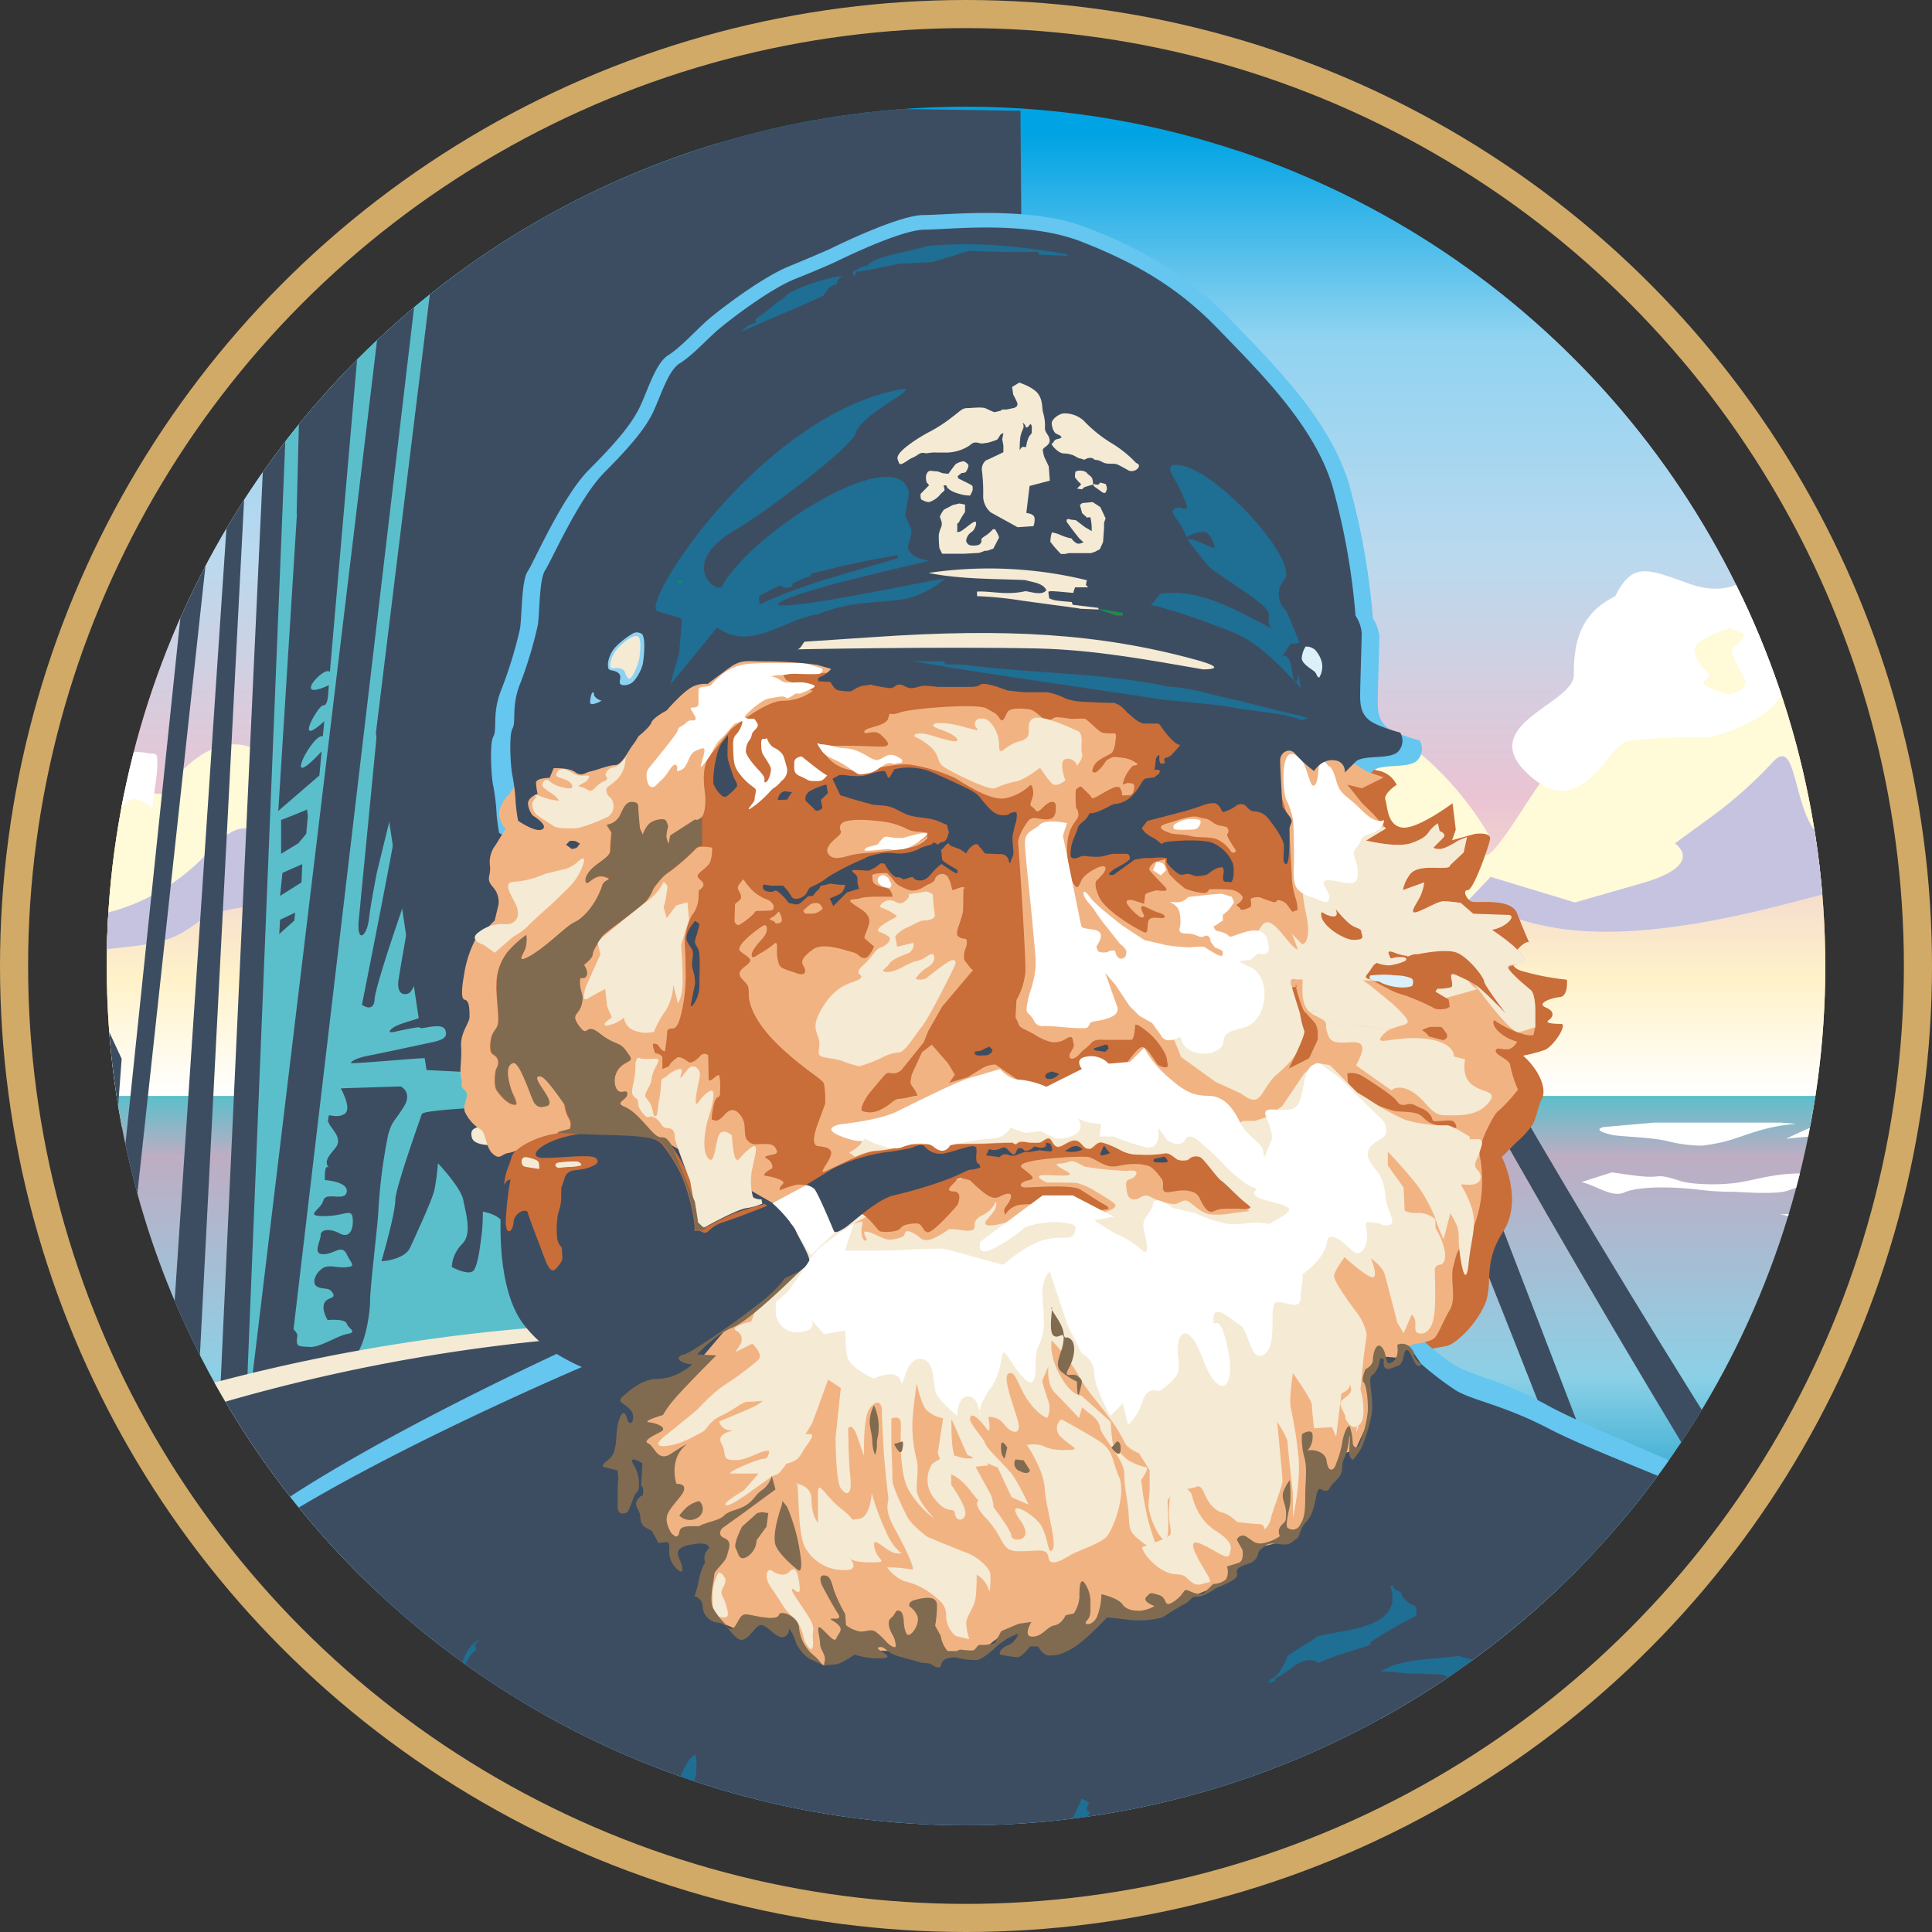 <svg xmlns="http://www.w3.org/2000/svg" xmlns:xlink="http://www.w3.org/1999/xlink" viewBox="0 0 343.66 343.66"><rect x="0" y="0" width="343.66" height="343.66" fill="#333333" stroke="none"/><defs><clipPath id="b8e189fd-7a8e-4a24-8ade-dd8d1215f0ca"><circle cx="171.83" cy="171.83" r="152.85" fill="none"/></clipPath><clipPath id="f7237055-4b20-4fde-bf9a-f6104de1dbfe"><rect x="-88.69" y="26.89" width="542.09" height="173.52" fill="none"/></clipPath><linearGradient id="ad34ba54-a432-41ed-87d1-ce1e105229bf" x1="182.36" y1="200.42" x2="182.36" y2="26.89" gradientUnits="userSpaceOnUse"><stop offset="0" stop-color="#fffad7"/><stop offset="0.09" stop-color="#fff4c6"/><stop offset="0.19" stop-color="#fdca17"/><stop offset="0.29" stop-color="#ef8123"/><stop offset="0.4" stop-color="#ea5a72"/><stop offset="0.5" stop-color="#d789a5"/><stop offset="0.54" stop-color="#c7a0ca"/><stop offset="0.74" stop-color="#8ed2f3"/><stop offset="0.94" stop-color="#00a6e4"/><stop offset="1" stop-color="#0093d8"/></linearGradient><clipPath id="b82054a0-fe15-44b8-b6ba-2b836d99b4d1"><rect x="-88.69" y="4.92" width="542.09" height="190.01" fill="none"/></clipPath><linearGradient id="a28bca60-2a02-4814-9bd9-99b71bbc3b1d" x1="182.36" y1="4.92" x2="182.36" y2="194.94" gradientUnits="userSpaceOnUse"><stop offset="0" stop-color="#00a3e2"/><stop offset="0.1" stop-color="#00a3e3"/><stop offset="0.29" stop-color="#90d3f1"/><stop offset="0.5" stop-color="#bbd9ee"/><stop offset="0.72" stop-color="#eac4d3"/><stop offset="0.89" stop-color="#fff2c9"/><stop offset="1" stop-color="#fff"/></linearGradient><clipPath id="bae659f3-fb12-4e18-a1ce-fa5695d60c3b"><rect x="-98.74" y="194.94" width="542.09" height="134.72" fill="none"/></clipPath><linearGradient id="e33a9f3c-426c-4ac9-aad2-760de8663027" x1="172.31" y1="194.94" x2="172.31" y2="329.65" gradientUnits="userSpaceOnUse"><stop offset="0" stop-color="#5bbfcb"/><stop offset="0.08" stop-color="#beadc3"/><stop offset="0.37" stop-color="#8cd0e6"/><stop offset="0.5" stop-color="#3dafd4"/><stop offset="0.6" stop-color="#0093d8"/><stop offset="0.79" stop-color="#485f88"/><stop offset="1" stop-color="#6c8bc6"/></linearGradient></defs><g id="e78e5a3a-0a1e-4e9b-a334-693565cd40af" data-name="Capa 2"><g id="b19290a6-ace9-4788-9c40-114535658c03" data-name="Capa 1"><g clip-path="url(#b8e189fd-7a8e-4a24-8ade-dd8d1215f0ca)"><g clip-path="url(#f7237055-4b20-4fde-bf9a-f6104de1dbfe)"><rect x="-88.69" y="26.89" width="542.09" height="173.52" fill="url(#ad34ba54-a432-41ed-87d1-ce1e105229bf)"/></g><g clip-path="url(#b82054a0-fe15-44b8-b6ba-2b836d99b4d1)"><rect x="-88.69" y="4.92" width="542.09" height="190.01" fill="url(#a28bca60-2a02-4814-9bd9-99b71bbc3b1d)"/></g><path d="M434.66,160.54s11.58,4.7,11.58,7.79-1.56,11.94-11.58,11.52,0,0-19.31,0h-58s.8-2.07-9.26-1-2.47-7.41,6.78-7.41,9.45-3.93-3.7-7.4S329,159.07,329,159.07s17.14-5.71-10.25,1.47-40,5.71-49,2.85-39.06-4.48-47.6-2.85-31.38,2.85-31.38,2.85-108.44-2.08-135.12-2.47-16,5.56-32.08,7.41-19.74,1.85-19.74,1.85,3.08,4.32-9.26,4.32-20,10.71-23.55,5.35-2.68-8.24-11-4.12a12.37,12.37,0,0,1-14.19-1.85s-3.44,7.62-13.44,6-9.39.2-13.09-3.5-7.41-2.47-3.7-4.32S-72,167.71-72,167.71s10.78-6.4,17.27-6.79,3.81,1.63,14.81.62,5.34-3.86,11-1,10-8.25,10-8.25-1.24-6.17,8.64-1.24S1.39,156,1.39,156l17.27-9.87v-5.56l10.34.66s8.17-13,17.43-7.44,71.57-20.36,79-20.36,60.76-1.08,69.11,3.7,25.82,14.15,36.4,19.13,13.57-3.71,13.57-3.71,2.19-3.74,9.26,2.47a56.35,56.35,0,0,1,11.1,13.58s-3.7,10.48,6.17-4.94,23.45-29,23.45-29L305,107.86a79.29,79.29,0,0,0,13.81-5.28c8.4-4,15.8-7.06,15.8-7.06l10.49,6.17,9.26,8.64,22.4,11.57,15.23,8.18L396,141.22s.85,8.6-7.17,9.22-.47,9.71,7.17,10.1,11.25-4.71,19.32,0,19.31,0,19.31,0" fill="#fffad7" fill-rule="evenodd"/><path d="M445.33,173.14c-1.27,3.4-4.21,7-10.67,6.71-10-.42,0,0-19.31,0h-58s.76-2-8.53-1.1l-5.32-.79c-1.29-2,4.6-6.55,11.37-6.55,9.26,0,9.45-3.93-3.7-7.4S329,159.07,329,159.07s17.14-5.71-10.25,1.47-40,5.71-49,2.85-39.06-4.48-47.6-2.85-31.38,2.85-31.38,2.85-108.44-2.08-135.12-2.47-16,5.56-32.08,7.41-19.74,1.85-19.74,1.85,3.08,4.32-9.26,4.32-20,10.71-23.55,5.35-2.68-8.24-11-4.12a12.37,12.37,0,0,1-14.19-1.85s-3.44,7.62-13.44,6-9.39.2-13.09-3.5-7.41-2.47-3.7-4.32a47,47,0,0,1,5.45-2.15c12.94.53,30.13,3.93,30.13,3.93s10.7,0,15.46-.59a135.84,135.84,0,0,0,17.84-3.57c6.54-1.78,4.16,1.19,4.16,1.19L-7.76,172s11.29-5.35,17.45-11.49,8.71,2,8.71,2a36.37,36.37,0,0,0,18.43-10.71c7.83-8.72,8.32-1.78,14.27-2.38s16.65,1.79,16.65,1.79l27.94,2.38,165.12,6.94,4.34-4.56,15,4.56,11.77-3.38c11.78-3.37,6-7.13,6-7.13l6.54-4.76a76.9,76.9,0,0,0,10.7-9.51c4.17-4.76,3.67,5.46,7.14,11.3s15.85-5.84,15.85-5.84H357.4s14.18,6.43,6.45,12.38c-19.2,14.77,20.87,1.85-7.14,19.62-2.82,1.79,3.69,3.36,15,2.5,5.14-.39,12.22-2.69,18.21-3.21,7.68-.67,16.72,1,23.37.61,4-.25,13.49-2.78,16.32-2.78a39.77,39.77,0,0,1,15.71,2.8" fill="#c6c3e1" fill-rule="evenodd"/><g clip-path="url(#bae659f3-fb12-4e18-a1ce-fa5695d60c3b)"><rect x="-98.74" y="194.94" width="542.09" height="134.72" fill="url(#e33a9f3c-426c-4ac9-aad2-760de8663027)"/></g><path d="M401.28,206.15a1,1,0,0,1,.6-.26l1.06-1.08a51.38,51.38,0,0,0-10.21.46s8,1.59,8.55.88M319.5,199.9l-2.7-.21H294.2l-8.95.79c-.09,0-2.33.53,1.47,1.38,1.73.38,7,.36,10.24,1.21a25.88,25.88,0,0,0,5.77.72c1.22-.15,2.46-.36,3.61-.62,3.38-.79,6.5-2.5,11.72-3.12Zm115.18-.21H396.81a33.2,33.2,0,0,0,4.6.65c3.64.31,6.62-.21,6.2.22s-4.26,1.82-6.09,1.45a27.35,27.35,0,0,0-4.15-.6c-5.94-.34-14.05-.24-14.18-.24,3-.7,5.11-1.17,6.71-1.48H376.34c-2.79,1.08-16.7.42-22.17,1.58a46,46,0,0,1-9.68-1.12,24.71,24.71,0,0,0-4.73-.46h-6.43c-4.25.09-8.38.31-10.05.41-1.3.43-3.69,1.56-5.59,2.47,4.87-.56,9-.83,11.21.5l.54.33c1.47-.3,2.58-.53,2.52-.53s11.68-.68,16.32,0a48.22,48.22,0,0,0,11.68.67,61.77,61.77,0,0,1,6.56-.34c1.12,0,8-.5,10.4.17s7.52,2.19,8.8,2.19-.64.51-6.24.51-9.12-1.18-12.8-1.52a37.27,37.27,0,0,0-10.08.34c-1.92.51-5.6.84-11.52.84-5.72,0-10.1-.15-11.83,0,6.94,4.21,14.44,3,21.92,3.18,4.49.11,8.85,2.4,13.44,2,4.07-.35,7.81-2.58,11.82-3.34,1.87-.35,3.81,0,5.71,0h43l2.54-3.6a43.63,43.63,0,0,1-13-.82,30.52,30.52,0,0,1,14-.61Z" fill="#fff" fill-rule="evenodd"/><path d="M-61,205.34c-1.89.29-8.6.5-13.93.5-5.82,0-10.1-.19-11.83,0,6.66,4.91,16.43,4.14,23.82,4.27Zm2.61-6.38-76.61-.43,12,4.09c10.26,3.5,26.76-3.81,31.94,0l.54.39c1.46-.36,2.58-.63,2.52-.63s12.2-.73,16.32,0a89.44,89.44,0,0,0,11.37,1.39Zm47-.43H-22.22c1.92-1.48-33.71,12.2,3.49,9.53,1.47-.11,3.17-.09,5.4-.17Zm26.05,0-17,.43-1.88,8.47c1.34-.15,2.72-1.94,4.15-2.11,1.08-.12,2.17,1.38,3.29,1.25a19.92,19.92,0,0,0,3.31-.79,25.79,25.79,0,0,0,5.16-2.08c-5.28.27-7.46.34-13-1a25.37,25.37,0,0,1,14-.73,6.1,6.1,0,0,0,5.16-3.2Z" fill="#fff" fill-rule="evenodd"/><path d="M-10.81,224.24c-1.44.1-2.89.17-4.32.17h-3.49c-42.79,3.11,3.14,2.61-3.85,3.36a22.1,22.1,0,0,0,6.49,1c1.61-.13,3.12-.28,4.55-.42Zm19.57,2.33c-3.71-1.28-10-3.64-15.68-2.65l2.16,2.46C7.56,227.18,9.27,227.37,8.76,226.57Z" fill="#fff" fill-rule="evenodd"/><path d="M7.56,218.77c.48-1.44,3.14-.68,11.58-1l.22-2.76c-2.89.63-3.84,1.43-10.75.55-1.5-.19-4.2-.57-4.2-.57L-1,216.67s8,3.78,8.55,2.1" fill="#fff" fill-rule="evenodd"/><path d="M-42.06,159.76a20.33,20.33,0,0,1-6.18-.52c-2.08-.55-1.21-4.66-3.11-5.67-2.2-1.18-5.17-.91-7.5,0C-60,154-59.68,156-60.31,157a31.2,31.2,0,0,1-2.38,3.11s-5.12-1.28-5.12,1.28a4.27,4.27,0,0,0,2,3.66l-4.39.73s6.95,2,10.43,0,3.11-3.47,5.85-3.47H-47s2-.36,4.12-.7Zm26.3-8.44c-1.5-.1-3-.08-4.49-.13,0,0-2.93,0-2.2,2.56S-27,156-27,157.59v1.65c-1-.09-1.92-.23-2.88-.31l-2.23,5.57c1,1.61,1.4,2.36,3.46,1.51a67.84,67.84,0,0,0,6.59-3.66l2-1.1,1.54.49Zm5.34,13A2.29,2.29,0,0,0-9.1,164c1.65-1.09,2-4.94,2-4.94a9.25,9.25,0,0,1-1.39-1.9Zm3.83-13.23-1.11,4.1a22.22,22.22,0,0,1,3.15.21Zm33.18-17.05C22,133,18.42,135.15,15.43,137.9c-2.19.24-4.94,4.81-3.11,6.4a8.23,8.23,0,0,1-1.77,3.39,2.12,2.12,0,0,0-2.91.57c0,.05-.61.53-.65.58l2,4.56c3.14.08,2.09.09,3.64-1.3,0,0,1.47-2,5.49-3.11,3.94-4.82,3.81-9.29,9-5.29.38-3.67.86-5.94.86-7.48C28,134.47,28.1,133.9,26.59,134.06Z" fill="#fff" fill-rule="evenodd"/><polygon points="43.54 245.47 45.56 194.72 51.32 39.91 67.64 25.32 125.59 6 148.88 231.98 43.54 245.47" fill="#5bbfcb" fill-rule="evenodd"/><path d="M52.82,91.43,49.5,144.25l7.31-6.31.4-4.29c-7.29,7.86-1.82-2.69,0-2.69a.48.48,0,0,1,.22,0l.26-2.68c-5.62,5.17-1-3-.19-2.8.89,0,.84-1.94,1-3.59-6.91,3.13-.61-3.72.18-2.33l2.42-27.84L66.26,32.5l-12,1s-1.49,56.94-1.49,57.93" fill="#3d4d61" fill-rule="evenodd"/><path d="M307.77,111.77s.33-.34-3.18,1.17-3.52,2.52-2.85,4a7.87,7.87,0,0,0,2.18,2.85c.83.84-1.84,1.34-.5,2.18a18,18,0,0,0,4,1.51s4.19-.5,2.68-3.18-2.68-4.86-1.51-5.37a3.83,3.83,0,0,0,1.68-2.18Zm31.08-30s-13.25-2.21-19.14,9.57-11.56,15.21-19.14,12.52-10.16-4-13.26,2.21c-6.64,3.23-7.36,8.83-7.36,14s-17.67,8.83-8.1,17.67,14-5.16,17.67-5.89,14.73-.74,14.73-.74,9.57-2.21,12.51-7.36c.46-.81,6.57-1.15,6-1.67-2.77-2.36,2.41-6,2.14-5.7-4.19,5.59-18-2.84-1.84-12.42s21.72-.83,21.72-.83c4.36.19,5.53,4,4.94,10.44C357.65,118,369,112.22,369,126c0,3.68,14.73-.74,16.93,5.15a40.81,40.81,0,0,1,2.21,12.52h11.05S408.8,127.45,397,126a64.76,64.76,0,0,1-19.15-5.16c.88-8.95-4.11-15.8-13.15-10.83a9.33,9.33,0,0,1-10.41-.95c-2.17-1.87,8.1-4.42,2.95-11s-14.73-10.31-14.73-10.31Z" fill="#fff" fill-rule="evenodd"/><path d="M315.45,232l-.59,36.64c-1.42,4.83-.4,53.32,12.43,7l4.48-32-4.67-12.43Z" fill="#3d4d61" fill-rule="evenodd"/><path d="M302.06,211.6a47.42,47.42,0,0,0,6.15.39c1.05,0,7.5.57,9.75-.19s7.05-2.49,8.25-2.49-.6-.58-5.85-.58-8.55,1.34-12,1.73-7.65.19-9.45-.39c-5.09-1.62-2.73-.28-8-.95-1.5-.19-4.2-.58-4.2-.58l-5.4,1.73c2.84.68,5.41,2.81,7.61,1.84,2.39-1.06,8-1.1,13.14-.51" fill="#fff" fill-rule="evenodd"/><path d="M316.64,216l26.62-.71,14,1.41s9.87.7,4.94.7-12.62.7-12.62.7-11-.7-13.72,0a28.65,28.65,0,0,1-6,.7Z" fill="#fff" fill-rule="evenodd"/><path d="M71.27,193.25s2.23,1,.5,3.72-2,2.37-2.72,4.85a95.23,95.23,0,0,0-1.74,13.4c0,1.73-1.48,13.64-1.48,16.12s-1,9.18-3.48,10.66-5,3-6.94,3S50,246.22,50,243.74a13.65,13.65,0,0,1,.5-4l.56-4c1.1.58,1.93,1.26,1.82,2-.3,2,.31,1.69,2.16,1.85s4.93-2,6.78-2.32.15-.92-.15-1.84-3.39-.62-3.39-.62-1.08-1.7-.62-2.93,2.16-.77,1.54-1.85-1.39-.61-2.62-1.08-.61-2.31.62-3.23,2.46-.16,4.31-.31,1.08-.46.16-2.31-2.16,0-4.16,0-.47-2.31-.47-3.39,1.7-1.23,3.39-.31,2.47-.62,2.31-2.62-1.38-.46-5.08-.46-.62-1.08-.15-2.77,3.85.3,4.16-1.54-3.88-2.1-3.88-2.1-.15-3.39.77-2c-.92-1.38-.3-2,1.08-3.69s-.49-3.15-1.08-4.32-.17-.34-.23-.48l.15-1c.4-.12,1.47.45,2.73-.23s.12-3.25-.59-4.6Z" fill="#3d4d61" fill-rule="evenodd"/><polygon points="-73.36 264.45 12.24 50.87 3.47 52.64 -67.22 225.72 -116.31 317.35 -102.58 320.84 -73.36 264.45" fill="#3d4d61" fill-rule="evenodd"/><polygon points="-13.86 242.6 28.16 40.12 22.11 38.26 -13.86 224.47 -13.86 242.6" fill="#3d4d61" fill-rule="evenodd"/><polygon points="-47.33 295.61 19.63 48.11 16.38 47.18 13.13 48.11 -44.07 263.52 -48.72 283.98 -53.84 300.49 -47.33 295.61" fill="#3d4d61" fill-rule="evenodd"/><polygon points="-39.92 73.56 20.47 204.21 21.64 188.34 20.8 186.52 19.95 184.69 19.11 182.87 18.27 181.04 17.43 179.22 16.59 177.39 15.74 175.57 14.9 173.75 14.06 171.92 13.22 170.1 12.38 168.27 11.54 166.45 10.69 164.62 9.85 162.8 9.01 160.97 8.17 159.15 7.32 157.32 6.48 155.5 5.64 153.67 4.8 151.85 3.96 150.02 3.12 148.2 2.27 146.37 1.43 144.55 0.59 142.72 -0.25 140.9 -1.09 139.07 -1.94 137.25 -2.78 135.43 -3.62 133.6 -4.46 131.78 -5.31 129.95 -6.15 128.13 -6.99 126.3 -7.83 124.48 -8.67 122.65 -9.52 120.83 -10.36 119 -11.2 117.18 -12.04 115.35 -12.88 113.53 -13.72 111.7 -14.57 109.88 -15.41 108.06 -16.25 106.23 -17.09 104.41 -17.94 102.58 -18.78 100.76 -19.62 98.93 -20.46 97.11 -21.3 95.28 -22.14 93.46 -22.99 91.63 -23.83 89.81 -24.67 87.98 -25.51 86.16 -26.36 84.33 -27.2 82.51 -28.04 80.69 -28.88 78.86 -29.72 77.03 -30.57 75.21 -31.41 73.39 -32.25 71.56 -39.92 73.56" fill="#3d4d61" fill-rule="evenodd"/><polygon points="39.61 37.78 16.45 259.65 23.88 258.25 21.56 238.77 43.32 38.25 39.61 37.78" fill="#3d4d61" fill-rule="evenodd"/><path d="M-47.71,177.61a18.73,18.73,0,0,1,8.62-4.19c5.33-1,10.91.78,13.2,3.66S-1,243.59-1,243.59s3.3,4.19,5.58,4.71,4.31,4.19,4.31,4.19l3.56,6.81L-16.76,275l.26-4.45s-3.56.79-3.56-1.83-1-2.35,1.78-4.19,3.81-2.62,3.81-2.62v-3.14L-17,260.61-19.55,258l2.79-4.72,1.53-3.92a4.77,4.77,0,0,0-2.54-1c-1.27,0-2.35-2.83-2.35-2.83l-20.39-58.4s-.1-3.18-1.11-4.49-3.05-3.66-3.05-3.66l-3.3.26Z" fill="#f5ead4" fill-rule="evenodd"/><polygon points="44.4 32.52 29.45 255.47 35.01 251.76 46.12 36.57 44.4 32.52" fill="#3d4d61" fill-rule="evenodd"/><polygon points="39.07 249.72 49.27 29.42 52.6 32.75 43.83 249.25 40.97 252.57 39.07 249.72" fill="#3d4d61" fill-rule="evenodd"/><polygon points="44.3 249.72 70.89 28.78 76.6 29.73 50.48 251.15 44.3 249.72" fill="#3d4d61" fill-rule="evenodd"/><path d="M121.63,235.1a324.11,324.11,0,0,1,219.85,85.58H272.72a283.41,283.41,0,0,0-302.17,0H-98.22A324.11,324.11,0,0,1,121.63,235.1" fill="#f5ead4" fill-rule="evenodd"/><path d="M174.21,195.31s-98.35.54-99.18,2.87c-1.81,5.13-4.72,13.61-4.72,15.3,0,2.46-2.46,10.87-2.46,10.87s4.1-.2,5.12-2.46,3.9-8.41,4.31-10.25a41.63,41.63,0,0,0,.62-4.72s4.1,4.31,4.51,6.56,1.64,6-.21,7.8a6.32,6.32,0,0,0-1.84,4.1s3.07,1.64,3.89.61,1.23-4.92,1.44-6.56.2-3.9.2-3.9,2.67.41,3.49,1.85.62,3.49,1,5.33,1.38,3.38,2.33,3.76,8.9-1.52,11.55-1.52,2.46-.18,3.78,1.14-.38,3.41-3,3.79a56.39,56.39,0,0,0-8.13,2.46l-2.84.75s.56,1.14,3.4,1.33,8.52-.19,10.22-1.14,9.09-2.46,9.09-2.46h14l52.6-17.43L182.89,196,181.52,19.7l-72.65-1.07L87,25.77l-8.19,7.57q-6,48.54-11.95,97.07,1.62,10.72,3.23,21.46l.75,5q1,6.94,2.08,13.9.67,4.41,1.33,8.84c.06.36.11.73.17,1.1l.06.37c0,.12-2.32.7-3.65,1.25s-2.25,1.56-.67,1.21c.24-.05,4.45-1,4.48-.77.09.57,4.47-1.3,4.65.79.32,1.08-1,1.53-2.28,1.8-3.81.81-7.6,1.65-11.5,2.42-2.16.42-3.11,1.06-3.08,1.3s13.1-1,13.12-.83c.11.7.21,1.39.32,2.09Z" fill="#3d4d61" fill-rule="evenodd"/><path d="M128.3,236.93a317.16,317.16,0,0,1,215.13,83.75H276.14a277.3,277.3,0,0,0-295.69,0H-86.84A317.17,317.17,0,0,1,128.3,236.93" fill="#3d4d61" fill-rule="evenodd"/><path d="M231.67,118.34c6.19,35.89,122.71,216.4,125.09,211.62l.26,8.23c-9.27,7.7-132.14-203.3-134.95-226.5-.7-5.74,9.6,6.65,9.6,6.65" fill="#3d4d61" fill-rule="evenodd"/><path d="M282.65,273.56c-.1-1.94-14.7-38.73-27.69-71.12l6.64,1.28,30.53,79.38-5.19-3.75Z" fill="#3d4d61" fill-rule="evenodd"/><path d="M83.1,237.26S82,235.17,80.57,235s-4.93-.77-4.93,1.24,3-.9.48.33A17.16,17.16,0,0,1,71,238.12s-.92,0-.92-2.15-3.41-2.5-1.1-3.73A6.88,6.88,0,0,0,72.09,229s0-3.08,1.39-3.54.15-2.77,2.47-.77,6,5.7,6.62,6.93A3.7,3.7,0,0,0,85,233.16a5,5,0,0,0,1.69-2.77c.31-1.69.46-7.7.46-7.7s.47-1.7,1.39,2.77,1.08,5.39,1.08,7.4.06,2.4-.71,2.4-2.16,1.85-2.93-.16-1.85-.15-1.85.62-1.07,1.54-1.07,1.54" fill="#5bbfcb" fill-rule="evenodd"/><path d="M-49.31,180a18.91,18.91,0,0,1,8.63-4.06c5.33-1,10.91.76,13.19,3.55s24.87,64.46,24.87,64.46S.68,248,3,248.48s4.32,4.06,4.32,4.06l3.55,6.6-29.18,15.23.25-4.32s-3.55.76-3.55-1.77-1-2.29,1.78-4.06,3.8-2.54,3.8-2.54v-3.05l-2.54,1.78-2.53-2.54,2.79-4.56,1.52-3.81a4.84,4.84,0,0,0-2.54-1c-1.27,0-2.35-2.74-2.35-2.74l-20.38-56.6s-.11-3.08-1.12-4.35-3.05-3.55-3.05-3.55l-3.29.25Z" fill="#3d4d61" fill-rule="evenodd"/><path d="M248,133.26s-5.34,3.52-2.95,3.8a4.54,4.54,0,0,1,3.38,2.54s-2.39,1.55-2,2.67.28,4.51,2.95,4.93,9-4.32,9-4.32l.57,4.7-.66,1.88,4.08-1.13s2.95-.42,2.67,1-2.95,9-3.94,9-.28,1.55.56,2,7.09-.78,8.22,2.18,2.61,6.28,2.18,5.21-5.7,3.76-1.34,5a45,45,0,0,0,8,1.55s.29,2.95-1.26,3.09-4.22,1.13-2.53,1.83,1.4,1.69.56,2.26.93.68,2.19.68-1.4,4.09-2.95,4.65a30.7,30.7,0,0,1-3.8,1c2.8,2.47,4.33,5.94,3.3,7.74-.6,1.05-.9,3.24-1.61,4.51a16.41,16.41,0,0,1-2.81,3.1l-2.67,2.67s3.92,7.64.2,13.35-1.59,9.35-3.3,13.06-5.22,6.94-6.77,7.22l-4.37.8L239,174.78l-4.28-33.15.57-11.15Z" fill="#c96d39" fill-rule="evenodd"/><path d="M89.63,193.14s-5.7,3-2.72,4.47,4.46,1,1.24,2-4.72.75-4.22,2.73,5.95,1.24,5.95,1.24-.49-1.49,3-1.49,2.23-1,5-1,8.43,4.22,6.45,0-7-3-7-3,3.23,1.24,4.22-1.24,3.72-2.48,1-3.22-12.9-.5-12.9-.5" fill="#f5ead4" fill-rule="evenodd"/><path d="M219.73,205.14c.47-.1-1.31,3.31-1.57,5.35s.5,6.34.17,7.22a1.16,1.16,0,0,0,.18,1.32s1.27-3,.74-4.45-.3-1.2-.3-2.78,1.31-1.82,1.66-3.32.44-2.81,0-3.25a.65.65,0,0,0-.88-.09" fill="#fff" fill-rule="evenodd"/><path d="M192.94,219.72s4.46,2,6,2.59a3.94,3.94,0,0,1,2.32,2.68,25,25,0,0,1-.09,2.68,16.75,16.75,0,0,0,.09,2.94c.18.72.36,1.52.36,1.52a35.69,35.69,0,0,1,1.25-5.89c.63-1.34,1.52-2.5,1.16-3.57s-.62-2.15-.62-2.15l1.16-.53a.64.64,0,0,0,.18-.89c-.36-.54-.09-.72.08-2.06a16.75,16.75,0,0,0,.18-1.69s-.18-1.08-1,.26-1.07,1.61-1.87,1.7a7.5,7.5,0,0,1-2.5-.62A9.37,9.37,0,0,0,195,215c-2.5-.09-5.62.89-6.25,1.61s4.2,3.12,4.2,3.12" fill="#fff" fill-rule="evenodd"/><path d="M116.44,192.61l1.64,4s1,.27,1-.73a4.24,4.24,0,0,0-.82-2.09l-.73-.82Z" fill="#fff" fill-rule="evenodd"/><polygon points="127.57 244.77 129.34 243.87 131.12 247.75 160.04 272.04 171.39 271.73 185.86 273.26 214.36 252.25 219.23 250.58 219.35 249.87 219.7 257.71 219.7 269.94 214.6 299.62 195.78 308.3 169.59 309.32 151.73 307.28 138.22 303.95 129.66 273.26 125.92 253.75 127.57 244.77" fill="#3d4d61" fill-rule="evenodd"/><polygon points="158.44 295.96 154.17 296.38 153.44 297.32 158.44 295.96" fill="#e42528" fill-rule="evenodd"/><path d="M104.23,238.43S38.15,268,33.93,282.6l-4.22,14.65v8.87a104.59,104.59,0,0,0,7,40.82c2.23,31.9-22.22,20.62-23.27,201.82l195.2,4.08,15.51,6.79S238.37,561,247.41,561s11.64-2.72,18.1,0,3.88,9.51,3.88,9.51l131.86,10.87-2.51-162.86s-12.64-19-15.53-26.2-5.06-15.19-6.51-18.23-3.61-12.91-3.61-12.91l-3.61-6.08c-10.53-17.7-13.78-35-22.77-53.16A135,135,0,0,0,337,285.6S320.34,271.93,312,267s-28.55-12.53-36.86-17.09-13.73-5.32-16.62-7.22a55.05,55.05,0,0,1-6.14-4.93l-2.17-3.42Z" fill="#65c6f0" fill-rule="evenodd"/><path d="M230.65,145.5s.65.84,1.39,1.86-.09,1.3-.09,2.32.09,6.59-.65,6.4-.37-1.76-.37-3.34-3.06-5.29-3.06-5.29a3.51,3.51,0,0,0-2.13-1.11c-1.11,0-1.39-.47-2-1s-1.57-.19-1.57-.19a7,7,0,0,1-1.95,1.11c-1.2.47-.74-.09-1.39-.83s-.93-.65-1.76-.56-2.13.74-4.82,1.49-6.77,1.76-6.77,1.76l-1,1.3a3.38,3.38,0,0,0,1,1.21,20.44,20.44,0,0,1,2,1.3c1,.83.37.28,1.49.09s6.11-.56,8.34.09a7,7,0,0,1,4,3.9,6.33,6.33,0,0,1,0,3c-.37.84-.64.47-.64.47-.34-.07-.87.11-1-.2-.28-.6.08-1.32,0-2,0-.22-.12-.54-.33-.55a3,3,0,0,0-1.43.44c-.54.26-1,.77-1.53,1a7.54,7.54,0,0,1-1.65.22c-.4.06-1.11-.35-1.51-.4-.76-.09-1.24.37-1.88,0a8.53,8.53,0,0,1-2.2-2.08c-.18-.23.17-.78-.11-.88a8.19,8.19,0,0,0-2.52,0h-1.31a16.77,16.77,0,0,0-2.09.33c-.8.59-1.6,1.18-2.41,1.76l-1.42,1s-1.32.22-.66-.44a5.26,5.26,0,0,1,1.42-1c.44-.26.89-.49,1.32-.77s.59-.44.88-.66c0,0,.22-1.09-.66-1.09h-2.3c-.55,0,.33-.11-1.21.22a5.83,5.83,0,0,1-2.3.33c-1.43,0-2.08-.33-2.74,0s-1.64.54-1.75-.22a7.73,7.73,0,0,1,.54-3.18c.33-.66.77-1.87.77-1.87s-.11-.43.88-1.2a4.25,4.25,0,0,0,1.31-1.65,4.92,4.92,0,0,0,1.32-.21c.66-.23,2.19-1,2.19-1a3.06,3.06,0,0,1,1.43-.55,5.11,5.11,0,0,0,3.29-1.86c1.31-1.43,1.53-2.74,2.3-2.85l1.53-.22c.33-.37,1-.61,1-1.1s-.66-.22-1-.33a11.64,11.64,0,0,0,.22-1.75,1.22,1.22,0,0,1,.66-1c.07.51-.08,1.12.22,1.54.17.23.58,0,.87,0,0,0-.43-.88.11-1a2.76,2.76,0,0,0,1-.44l1.1-1.2.65-.77s-.11.22-1-.44a12.72,12.72,0,0,1-2.08-2.3c-.55-.66-.66-1.21-1.21-1.21h-2.63a7.53,7.53,0,0,1-1.1-.55c-.65-.46-1.24-1-1.86-1.53,0,0-1.32-1.75-2.74-1.75s-5.7-.22-5.7-.22a12.51,12.51,0,0,1-2.85-.55,14,14,0,0,0-3.4-1.21H183c-.55,0-3.29-.33-3.29-.33l-1.87-.65s-2.63-.88-3.18-.44-1.31.44-3.28.44h-4.72a16.23,16.23,0,0,0-2.41-.22c-.85,0-1.67.48-2.52.44s-1.36-.66-2.08-.66-1.06.66-1.65.66a21.66,21.66,0,0,1-3.72-.66,9.67,9.67,0,0,1-1.54.22,7.37,7.37,0,0,0-2.08,1,12.64,12.64,0,0,1-2.52-.22c-.66-.21-1.32-1.53-1.32-1.53l-2.19-.11s-.44-.66.44-.88a4.88,4.88,0,0,0,1.86-1.42l-2.63-.77a72.2,72.2,0,0,0-9.58-.61c-3.28,0-4.47-.45-6.7,1.19s-4,3-4,3a5.18,5.18,0,0,0-2.23.3c-1.79.44-5.36,4.62-5.36,4.62s-2.53,1.33-2.82,2.23-2.38,2.53-2.38,2.53a18,18,0,0,1-1.19,1.79c-.6.74-1.94,3.57-3.13,3.57s-3.72,1-4.61,1.2-1.63,1-2.82.15-4-.75-4-.75l-.74,1.79s-2.53,0-2.53.89a10.63,10.63,0,0,0,.3,2.09s-1.79.59-1.79,1.78a4,4,0,0,0,.89,2.24s3,1.79,1.79,2.53-4.61-1.34-4.61-1.34a32.24,32.24,0,0,1-.45-3.28,38.1,38.1,0,0,0-.59-5.06c-.3-1-.75-7.45,0-8.79s-.3-4.17,1.48-8.49a76.38,76.38,0,0,0,3.19-10.36c.45-1.63.24-8.71,1.42-10.5s6.14-13.34,11-18.2,7.43-8,8.86-10.86,2.86-8,5.14-9.42S124,58.54,126,56.82s9.43-7.42,14.29-9.42,7.42-3.15,7.42-3.15,12-6,16.57-6,18.85-1.72,29.14,2.28,18,8.57,25.42,16.28S236.5,74.53,239.93,86a126.57,126.57,0,0,1,4.28,24,7.1,7.1,0,0,1,1.14,3.15c0,1.42-.28,9.71-.28,11.71s.28,3.43,1.71,4.57,5.72,2.28,5.72,2.28a2.92,2.92,0,0,1-.29,3.43c-1.43,1.72-6.57.57-8,2l-2,2a2,2,0,0,0-2-2.28c-2.28-.29-3.71,2-3.71,2a23.52,23.52,0,0,1-3.43-3.15c-1.14-1.43-2.85-.28-2.85,1.15s.43,8.69.43,8.69" fill="#65c6f0" fill-rule="evenodd"/><path d="M140.75,226.91s2-.84,2.25-1.55,1.12-2.53,1.12-2.53a27.88,27.88,0,0,0-2.24-3.65c-1.27-1.69-1-1.26-2.39-3a23.45,23.45,0,0,1-1.82-2.39s-6.32,2.53-9,3.37-2.53,2.39-3.79,1.69-1.26.7-1.26-1.12a32.84,32.84,0,0,0-2.35-8.95,27.29,27.29,0,0,0-3.38-5.42c-1.28-1.81-9.17-2.94-15.45-1.81s-8.92,4.14-5.7,4.16,8.42-.7,9.26,0,.28,1.27-1.54,1.83-3.43-.07-4,1.89-.56.85-.56,3.1-.7,2.81-.7,4.21a13.57,13.57,0,0,0,0,3.37c.28,1.41.84,1.13.84,2.11s.28,1.55-.42,2.39-1.4,2.39-2.66-1-2.81-7.31-3-8.15-2.39-.14-2.53,1.68-1.4,2.53-1.4-.14a58.28,58.28,0,0,1,.84-7.45s-1-.1-1.4,2c-.35,1.8-1.72,16.13,3.28,23.49a20.9,20.9,0,0,0,5.35,5.22,38.33,38.33,0,0,0,5.4,2.91s-66.5,28.26-70.75,42.29l-4.25,14V308a95.68,95.68,0,0,0,7,39.08c2.25,30.54-22.36,19.75-23.42,193.26l196.46,3.9,15.61,6.5s14.31,1.31,23.42,1.31,11.71-2.61,18.22,0,3.9,9.1,3.9,9.1l132.7,10.41L400,415.65s-12.72-18.18-15.63-25.09-5.09-14.55-6.55-17.46-3.63-12.36-3.63-12.36l-3.64-5.82c-10.6-17-13.86-33.57-22.91-50.91a129.17,129.17,0,0,0-9.82-15.64s-16.73-13.09-25.09-17.82-28.73-12-37.09-16.36-13.82-5.09-16.73-6.91a55.73,55.73,0,0,1-6.18-4.73l-2.18-3.27Z" fill="#3d4d61" fill-rule="evenodd"/><path d="M90.67,141.15s-2.15,2-1.82,4S90,147.3,90,147.3s-1,1.66-1.83,3a4.92,4.92,0,0,0-1,3.81c.16,1.83-.83,2.16.5,3.66a3.92,3.92,0,0,1,1,3.15L88,163.73l-3.49,3.49a20.09,20.09,0,0,0-1.82,5.31c-.5,2.82-.83,5.15,0,5.31s.83,1.83.83,3-1.66,2.83-1.5,5.32-.33,4.15,0,5.47-.33,1.5.67,2.33-.5,2.49,0,3.82a7.41,7.41,0,0,0,2.82,3.15c1,.67.83,3.16,2.16,4.32s1.49,0,2.82-.17,8.87-3.54,8.87-3.54l12.79-2,29.89,17.07,2.27,8.27-15.25,11.63L120.15,247l-5.29,3.17-.85,6.13,2.33,4.23.42,6.55,1.48,4.87,2.33,1.69h5.71l-.21,7.82v4.65l2.32,2.54,2.33,1.06,3.59-1.48,4,.84,2.75.21,2.11,4.87,3.38,2.11,6.56-2.75,6.76.21h14.59l4.86-3.8,2.33.42-2.11,2.75,6.13-.85,6.13-1.27,5.28-3.59H207l5.5-3.59,5.07-2.12,1.69-2.11,2.12-1.9,2.32-2.33,4.87-1.27,2.32-1.69,2.11-4.65,1.7-4,2.53-.42,1.91-4.86,1.9-.43,2.32-5.07v-7.61l1.06-3.38,1.69-.64,2.54.21.85-1.69,2.2-.79s2.72-.3,3.48-1.06,1.51-3,2.72-5,0-5.45.61-7.72.6-2.57,1.51-3.63c3.72-4.34,4.27-11.69,3-17,0,0,.91-2.59,1.52-3.81s1.47-3,2.23-3.41a30.21,30.21,0,0,0,3.25-3.59,20,20,0,0,1-1.37-4.26c0-1.07-2.59-1.83-2.59-2.59s.91-.31,2-.31,1.83-1.37,1.83-1.37a7.77,7.77,0,0,1-3.35-1.82c-1.37-1.37-.76-2-.76-2a18.8,18.8,0,0,0,4.11,2.13c2.43.91,2.89.46,2.89.46l.3-1.37v-3.2s0-2.59-.76-3.35c-.57-.57-3.92-2.37-4.06-3.94-.05-.53,3-.7,3-1.23-.15-2.14-7.61-6.7-7.61-6.7l-.61-.76-3.2-2.9a27.9,27.9,0,0,0-3-.3c-1.07,0-2.59,1.06-4.57,1.83s-.31-1.37.3-2.59a8.71,8.71,0,0,0,.76-2.59l-3.8,1.37a6.71,6.71,0,0,1,1.22-2.74c1.06-1.52,3.8-1.22,5.63-1.22s1.52-.45,1.52-.45l2.44-2.29.61-2.74-1.53.61s-2.28,1.52-3.35,1.52-1.06-.3-1.06-.3l1.67-1.68c.76-.76-.61-1.21-.61-1.21l-.3-1.37a5.72,5.72,0,0,0-1.37,1.21c-.61.77-.76,1.37-3.35,2.29s-8.07-.46-8.07-.46l3.54-2.14-2.27-2.59-2-1.95-2.59-3.25,2.59.65,3.9-1.94-2.92-1-4.22-2.59-3.25-7.14,2.27-11.68L182.59,61.71s-60.68,30.83-61.33,32.45-18.17,22.06-18.82,24-3.57,10.38-3.57,10.38Z" fill="#f2b383" fill-rule="evenodd"/><path d="M262.82,175.93a3.16,3.16,0,0,1-1.2-.92,2.66,2.66,0,0,1-.76-2s6.62,9.67,9.06,10.58l.17.06,3-.92V179.5s0-2.59-.76-3.35c-.38-.38-3.91-3.17-4.07-4.1s3.08,0,3-1.07c-.11-1.47-3.67-4.09-5.88-5.58,2.49-.4,4.56-2.61,2.88-2.66l-6.2-.21-2.22-1.91a27.9,27.9,0,0,0-3-.3c-1.07,0-2.59,1.06-4.57,1.83s-.31-1.37.3-2.59a8.71,8.71,0,0,0,.76-2.59l-3.8,1.37a6.71,6.71,0,0,1,1.22-2.74c1.06-1.52,3.8-1.22,5.63-1.22s1.52-.45,1.52-.45l2.44-2.29.61-2.74-1.53.61s-2.28,1.52-3.35,1.52-1.06-.3-1.06-.3l1.67-1.68c.76-.76-.61-1.21-.61-1.21l-.3-1.37a5.72,5.72,0,0,0-1.37,1.21c-.61.77-.76,1.37-3.35,2.29s-8.07-.46-8.07-.46l3.54-2.14-.24-.27-3.71.35-4,4.14-1.52,1.6-1.3,1.36-4,4.18c.18,4.11,2.34,7.45-.55,10.3-2-.18-4.93-7.2-6.82-4.27l-4,5.66-9,9-3.28,3.69,2,4.92,6.15,4.43,4.52,2.05c3.57,2.77,3.25-.19,6-3.09,4.7-3.83,5.23-6.8,6.19-8.52.62-1.11-5.68-9.76-2.42-8.68l22,.3,3.07,3.42,4.51-1.23Z" fill="#f5ead4" fill-rule="evenodd"/><path d="M259,200.56a2.37,2.37,0,0,1-2.55.11c-1.28-.81-1.87-.7-2.68-1.34s-1-1.16-2.33-1.4-2.61-.17-3.31-.29a29.22,29.22,0,0,1-3-1l-3.66-2.27s-1.63-1.4-1.69-1.81-.11-1.63-.11-1.63a3.81,3.81,0,0,1,2.44.35c1.1.64,3.95,2.51,5.35,3.61s1.11,1.52,1.92,1.64,1.34-.47,2.38.11,1.75.58,2.56,1.57.12,1.23,1.17,1.23,2.44-.29,3,0a1.49,1.49,0,0,1,.58,1.11m-1.86-21.13s-1.66.35-2.27-.18a35.89,35.89,0,0,0-4.11-1.83c-.87-.44-2-.53-3.5-1.32s-3.67-1.92-3.67-1.92-1.13-.09-.52-.79a17.27,17.27,0,0,0,1.05-1.49,2.29,2.29,0,0,1,.7-.61,6.4,6.4,0,0,0,2.18.44,9.26,9.26,0,0,0,2.89-.79s.78-.7-.79-.7-1.75.52-1.92,0-.7-1.23.52-.88A9.32,9.32,0,0,0,250,170c.7,0,0,.35.79,0a2.76,2.76,0,0,1,1.4-.26s4.63-1,6.73-.35,5,4.38,5.07,5.17,3.86,5.7,3.86,5.7-4.21-4.39-5.44-5.09a15,15,0,0,0-2.1-1.14c-1.31-.61-2.09-1.05-2.18-.52s.44,1.83,0,2.1a9.39,9.39,0,0,1-2.45.26l-.35.52,2.36,1.41.18,1.31Zm-.52,5.6s1.22-.35.52-1.31-.7-1.05-1.14-1.05h-1.66s-1.83.52-1.31.7a2.75,2.75,0,0,1,1.05,1Zm-27.44,5.05s3.1-6.1,2.75-6.71a16.65,16.65,0,0,1-.75-3.07s-1.18-3.72-1.36-4.42,1.1.13.66-.65,1,4.29,1.49,4.72,1.92,2.1,1.92,2.1a4.34,4.34,0,0,1,.44,1.41v1.48l-1.55,3.33ZM219.1,151.64a6.14,6.14,0,0,0-2.82-2.43c-1.53-.42-3.09-.15-4.58-.52-1.3-.33-2.69-.21-3.47-.47-2.62-.9-1.89-1.42-.43-1.81s4.08-1.5,5.41-1.07c1.14.37,1.34.1,2.4.85a3.26,3.26,0,0,0,1.84.74c.64.15,1,.17,1.06.87s-.64.22.2,1.68,1.09,1.52,1.09,1.91S219.1,151.64,219.1,151.64ZM142.87,162s1.28-1.29,1.64-1.29a3.59,3.59,0,0,1,.92-.06c.6.06.91,1,.91,1a3.48,3.48,0,0,1-1.52.85,13.74,13.74,0,0,1-1.65,0Zm-5.06,2.11c-.07.15,1.39.37,1.25-.59a3,3,0,0,0-.52-1.39l-.88.88s-1.17.44-.51.66S137.88,164,137.81,164.15Zm-.22-3.09a2.19,2.19,0,0,0-1.1-1,7.53,7.53,0,0,1-2.64-1.62,11.94,11.94,0,0,1-1.61-2s-1.1,1.1-1,1.61,1,1.47.37,2.06-.88.59-.88,1-.08,2.79-.08,2.79.22.81.81.66a10.24,10.24,0,0,0,2.2-1.62c.88-.66.37-.8,1.1-.88a23.14,23.14,0,0,0,2.35-.07C137.81,161.87,137.59,161.06,137.59,161.06Zm24.73-10.74s3.58-1.61,2.45-2.08-1.7,0-3.3-.66a12.62,12.62,0,0,0-4.63-1.42,32.71,32.71,0,0,0-4.53-.29c-.94.1-2.45.1-2.83,1s.66,1-.37,1.89-2.46,2.08-1.8,3.12,1.89.86,3.31.48a14.71,14.71,0,0,1,3.3-.57c.66,0,7.36-.66,8.87-1.23a5.18,5.18,0,0,0,2.17-1.42l-.09-1.13m-23.7,78.66,0,.24-.4,0A4.11,4.11,0,0,0,141.17,226.71Zm-.72-9.35a4.51,4.51,0,0,1,1,1.2.76.76,0,0,1,.06.18C141,218,140.82,217.79,140.45,217.36ZM180.63,181a5.07,5.07,0,0,1,.54,1.17c.25.73,1.13.88,2.79,1.81a9.75,9.75,0,0,0,3,1.37,3.79,3.79,0,0,0,2.74-.63c1.28-.69,1,.14,1.28.93s-1.08,1.81-.69,2.44,1.42-.19,1.86-.73,1.37-1.13,2-1.86,1.86-.54,2.3-.54h4.8c.54,0,.68-2.69.68-2.69l.44.05a12.63,12.63,0,0,1,3.82,3.42c1.57,2.21,1.28,2.45,1.52,3.58s-1.73.16-1.78.06c-2.74-4-2.51-4.08-5.26-.64l-.82,1.64-15,4.31-7.79-5.34a4.91,4.91,0,0,0-2.26.62l-2.67,1.64-3.28,1,1-1.44-1.23-2.05-2.87-3.29L164,187.17l-1.83,4-.22,1.21c0,.74.47.86.95,1.83s.22.66-.29.73a14.77,14.77,0,0,1-2.64.52c-.95,0-1.47,1-3.15,1.83a4.13,4.13,0,0,1-3.37.37c-.73-.22.58-2.5,1.39-3.45s1.83-2.2,2.49-2.94.81-.29,1.83-.36a2.2,2.2,0,0,0,1.22-.62v0l3.94-4.9.82-2.05,2.47-4.31,5.54-6.56s-.12.31-.86-.72-.89-.89-.81-1.92.51-1.33.51-2.22-.51-.52-1-.74-.89-.37-.74-1.18.44-1.33.59-1.92a15.68,15.68,0,0,0,.44-1.55c.08-.52.08-4,.08-4s.59-.59-.45-.37-1.55.88-1.62.07a6.33,6.33,0,0,0-.67-1.92,1.22,1.22,0,0,0-1.25-.52,1.3,1.3,0,0,0-1.11,1.11,2.76,2.76,0,0,1-1,.67c-.45.07-2.07,1.62-3.7,1s-2.14-1-2.51-1.55a15.83,15.83,0,0,0-1.26-1.41s-2.8-.07-2.66.52-.14,1.26,1,1.7,1.92.29,2.29,1a2.4,2.4,0,0,1,.37,1s-4.73-.14-5.69.23-2.73,0-1.4,1,3.47,1.77,2.81,3.84-1,2.14-.52,2.51l1.48,1.26s-.81,2.14-1.77,2.06-.74-.73-2.22-1.1-5.07-1.7-6.83-.46-2.29,2.12-1.76,2.91.61,2-1.24,1.33-2.82-.8-3.08-1.59a6.21,6.21,0,0,1-.36-2.3c0-1,.09-1.94-.61-1.23a16.82,16.82,0,0,1-2.65,1.76s-1.41,1.15-1.23,0,1.85-2.56,2.38-3.44.35-2-.27-1.68-5.29,3.62-4.14,4.59,2.29,1.33,1.5,2.12-2.38,1.5-1.24,2.74,1.24,1.15,1.24,2.83,1,5,5.64,9.36,7.67,5.74,7.76,6.62a16.06,16.06,0,0,1,.18,3.44c-.18.62-1.45,3.88-1.68,4.71s-.69,2.67.38,2.82,2.59.3,2.36,1.45-1.6,2.66-1.52,3.12,7.07-3.66,9.43-3.66a26.71,26.71,0,0,0,6.17-1.22h6.7l6.39-.07s3.38-.18,4.6-.18.39,0,.89.22.39-.39,1.33-.39.83.17,1.72.17,1.38.11,1.88-.22.94-.67,1.33-.5.61,1.22,1.33,1.44,2.16-1.22,3.22-1.11,1.38,1.39,2.33,1.5,1.38-1.5,2.66-1.11a16.8,16.8,0,0,1,3,1.27,6.48,6.48,0,0,0,3.49.84,20,20,0,0,0,4.49-.22c.89-.17,1.78.88,2.27,1.11s1.83.22,2-.11a1.91,1.91,0,0,1,2.11-.28c.72.44,3.07,3.78,3.7,4.17s2.41,2.27,3.62,3.34,2.51,1.69.43,1.64-2.65-.09-4.1,0-1.84,1.26-3-.29-.73-2.46-2.71-2.9-4.06.63-4.54,0,.19-1.35-.48-2.27-1.65-2.08-2.37-2.23a8.7,8.7,0,0,0-3-.29c-1.93.05-2.89.78-4.44.2s-2.08-1.21-3.19-1.46-13.77.38-11.75,1.95,2.48,1.9,1,2.22-1.7,1.24-.39,1.24,8.21-.59,9.77.39,3.39,2.22,4.18,2.61,1.17.92.26.92a9.17,9.17,0,0,1-4.24-.2c-3.26-.65-9.91-1-11.47-.52a3.55,3.55,0,0,0-2.09,1.63s-.59-.59.13-1.5,1.37-2.28.33-2.22-1.63,1-2.87.65-3.85-3-3.85-3-1.82-.78-2.54.07-2.15,1.82-.39,1.89.65,2.42.65,2.42-4.36,5.09-5.34,4.83-.78-1.64-2.09-1.57-2.28.26-2.74.91-3.19.72-3.65.46-1.36-1.76-2.54-2.61a5.28,5.28,0,0,0-2.21-1s-7.18-5.39-10.26-4.59-2.84,1.33-2.74.57,1.56-.9-.34-1.66-3-.28-2.22-1.09,1.47-.42,1.14-1.51-2-1.19-.76-1.52,2-.24,1.51-1.18-1.18-.91-2.36-.91-1.8.34-2.7-.61-.13-2.61-1-4.06-1.9-1.91-3.12-.53-1.75,1-1.75,1l-.54-.15a15.23,15.23,0,0,1,.46-3c.38-1.3,1-.84,1-1.45a17.63,17.63,0,0,0,0-2.82c-.15-.84-.15-.84-1-.15s-1,.61-1,0-.08-4-.08-4a.94.94,0,0,0-1.44.15c-.77.84-1.68,1.38-2.14,1s-1.45-1-1.9-.77a6.4,6.4,0,0,0-1.22,1.07l-.31.53-1.14.46v-2c0-.61-1.29-.84-1.29-.84s-.69-1.68-.23-1.68.68.08,1.07.69a1.4,1.4,0,0,0,.91.68s.38-2.44.38-3.28.63-.78,1-.78,1-.23,1.6-3a29.62,29.62,0,0,0,.68-8c0-3.93-.34-4.33,0-5.64a11.61,11.61,0,0,1,1.14-3.53,4.69,4.69,0,0,0,1.09-2.45c.22-1.25-.06-1.82.28-2.05s.85-.68.63-1.2-1.37-1-.86-1.59,1.14-.91,1.83-1.71.62-3,.62-3-2.37-.49-2.86.2a41.38,41.38,0,0,1-4.55,4,8,8,0,0,0-2.17,2c-1.38,1.58-.79,1.58-2,3.16s-7.61,5.73-8.1,6.62-1.58,2.37-1.58,3.07-1.58,1.87-1.58,1.87,1,1.39.39,2.08-1.18-.5-1.08,1.28.79,1.88.29,3.76-2.07,1.58-.39,3.85.89-.89,3.65,1.29,3.46,1.38,4.65,3.06,1.18,1.38-.3,2.27a3.56,3.56,0,0,0-1.48,4.35c.69,1.48,1.88,0,2,1s-2.43,1.55-.53,2.33,3.55,3,5,4.51,1.73.61,2.51,1.21a23.22,23.22,0,0,1,4.5,8.32c.61,2.95,1.15,6.81,1.15,6.81l1,.66s3.56-1.9,5-2.5,5.82-1.84,5.82-1.84l.47.34c-1.92.77-5.91,2.32-7.88,2.94-2.67.85-2.53,2.39-3.79,1.69s-1.26.7-1.26-1.12a32.84,32.84,0,0,0-2.35-8.95,27.29,27.29,0,0,0-3.38-5.42c-1.28-1.81-9.17-2.94-15.45-1.81s-8.92,4.14-5.7,4.16,8.42-.7,9.26,0,.28,1.27-1.54,1.83-3.43-.07-4,1.89-.56.85-.56,3.1-.7,2.81-.7,4.21a13.57,13.57,0,0,0,0,3.37c.28,1.41.84,1.13.84,2.11s.28,1.55-.42,2.39-1.4,2.39-2.66-1-2.81-7.31-3-8.15-2.39-.14-2.53,1.68-1.4,2.53-1.4-.14a58.28,58.28,0,0,1,.84-7.45s-.65-.07-1.12,1a10.17,10.17,0,0,1,.56-2.8c1.18-2.87.39-2.47,2.46-4.05a16.25,16.25,0,0,1,6.51-2.37,9.37,9.37,0,0,0,2.07-.7,2,2,0,0,0-.09-1.87,6.62,6.62,0,0,1-.79-2.38l-2.19-7.81s-4.64-2.59-6.12-2.19-2.53,4.62-3,4.12,3.84,5.79,2.56,5.79-2.47-1.39-3.26-2.47-.2-3.86-.2-3.86a1.89,1.89,0,0,0,.2-2c-.59-.89-1.38-.3-1.18-2.67s1.28-2.18,1.38-3.76-.39-4.92-.29-6.6a9.27,9.27,0,0,1,2-5.87,19.08,19.08,0,0,1,3.25-2.94,5.85,5.85,0,0,1-.21,2.52c-.42,1.05-1.57,2.51.62,1.36s5.13-3.88,6.81-5.24,1.57-.63,3.45-2.52a13.82,13.82,0,0,0,2.93-5.13c.42-.95,2.1-.84.32-1.37s-2.93,1.58-3.25,1,.11-1.78,1.68-3,2.62-1.78,2.62-2.73.21-3.14.21-3.14l-.84-1.36a3.14,3.14,0,0,0,2.3-1.58c.63-1.36.94-2,1.47-2.3s1.78-.21,1.78.52.31,4,.31,4l.52,1.16s.63-1.89,1.68-2.31a3.63,3.63,0,0,1,2.09-.42c.52.11.73,1.26.73,1.26a7.91,7.91,0,0,0-.31,1.68,4.14,4.14,0,0,0,.42,1.47l.31-1.58,4.4-2.83s.1.32.94-.21.94-2.3.94-3.56-1-5.36.82-7.66l3.77-4.7s6-5.06,9.19-5.06a9,9,0,0,0,5.33-1.75L139.9,121s-1.38-1.65.18-1.28,31.54-1,31.54-1l53.26,12.7,4.34,14.49s.6,10.2.6,10.75a15.56,15.56,0,0,0,.73,3.4,6,6,0,0,1,.24,1.82l-.91.31-1.09-1.46a2.41,2.41,0,0,0-1.33-.61c-.67,0-.12.61-1.28.24s-2.24-.79-2.24-.79-1.46,0-1.46.43.24,1.22-.18,1.4-1.52.73-1.7.24-1-.49-.42-.85,1.09-1.09.78-1.4a3.05,3.05,0,0,0-2.24-1.15,34.77,34.77,0,0,0-3.52-.06c-.42.06-.06.67-1.21.67a12.33,12.33,0,0,1-3.22-.8l-1.52-1.27L208,155.51l-.67-1.7-.06-1-1.88.55s-1.33.91-.85,1.51,2.73,2.92,2.73,2.92.67.67-.3.67-1.09-.18-1.64,0-1.58.36-1.64.79-.18,1.52-.18,1.52l-1.88-.61s-1.64-.42-1.15.61a9.17,9.17,0,0,0,2.36,2.37s1,.3.55-.55-.73-1.76.36-1.27,1.7.85,2.31,1,1.45.61,1,.91-2.37-.42-2.73.49,0,2.43-.79,2.12-6.86-3.63-8.07-6.37-.21-3-.21-3l1-1.11s.86-1.17,0-1.27-3.34,1.42-3.8,2.33-.71,1.83-1.21,1.17-1.27-1.32-1.42-6.19,2.2-5.39,2-6.6-.39-.93-.39-.93a19.67,19.67,0,0,1-.08-3.35c.18-.38.9-.64.9-.64l1.55,1.49c.46.47.2.9,1.18.39s2.9-1.75,3.57-1.78.62.08.9.67-.2.88.59.83,1.39.2,1.62-.93,0-1.19-.85-1.26-1.31.77-1-.26a6.74,6.74,0,0,1,1.68-2.8c.37-.13,1.38-.09.4-.65a4.87,4.87,0,0,0-2.12-.77c-.68-.06-1.69-.33-2.18,0s-.65.19-1.17,1a5.7,5.7,0,0,1-1.53,1.59c-.19.1-.62-.15-.62-.15a2.72,2.72,0,0,1,1.29-2.06c1.29-.89,2.21-1,2.43-1.63a4.49,4.49,0,0,0,.37-1.44c.15-1,.27-1.63-.16-1.69a8.8,8.8,0,0,1-2-.06c-.89-.21-2.8-2.55-3.39-2.55s-1.67.05-2.42.05a17.72,17.72,0,0,0-2.51-.3c-.75.13-1.29,1-2.08.42s-1.92-1.71-2.63-1.8-3.47-.46-4,.51-.77,2-1.38,1.08-.78-.9-2.38-1.79-13.33,0-15.37.76-1.66-.5-2.05,1-4.15,1.55-4.26,2.38,1.71-.55,2.93.56,2,2.05.28,2.11-11.27-.63-10.68.56a7,7,0,0,0,5.84,3.7c3.15,0,7.22-1.46,10.14-1a30.83,30.83,0,0,1,7.62,2.33c1,.55,6.4,4.38,9.25,3.54a9.27,9.27,0,0,0,4-2.13s.4-.64.64.8-1,2.49-.16,2.94.56,1.48,1.93.08,2.28-1.21,2.28-.16,0,2.29-1.68,2.29-2.49-.73-3.33.4-1.81,2.93-1.69,3.9,1.4,20.26,1.28,22.83a12.37,12.37,0,0,1-1.58,5Z" fill="#c96d39" fill-rule="evenodd"/><path d="M228.68,142a13,13,0,0,1,1.34,4c.15,1.64.15,5.82.15,7.17s-.3,3.88.6,4.93,1.79,1.19,3,1.64,2.53,1.35,2.68,0-2.53-3.43.3-3.13,4.92,1.49,4.77-1.5-1.49-2.84-.14-4.48,0-1.49,2.53-2.39,2.24-2.39,2.24-2.39-1.2,1.05-4-1.79-3.73-2.54-4.47-5.23-1.35-2.54-1.35-2.54-1.64-2.39-1.79.45-.89,3.88-1.49,2.24-.89-3.14-1.79-4c-3.7-3.71-3.11,5.58-2.53,7" fill="#fff" fill-rule="evenodd"/><path d="M243.74,173.51a22,22,0,0,1,2.47-.14c1,0,1.72.11,2.36.14A6.88,6.88,0,0,1,251,174c.71.36.18,1.4.18,1.4a5.75,5.75,0,0,1-2.44.21,9.43,9.43,0,0,1-2.5-.57c-.54-.14-.76-.5-1.36-.5a1.65,1.65,0,0,1-1.26-.5c-.07-.18.11-.51.11-.51" fill="#dcf0fa" fill-rule="evenodd"/><path d="M240.72,167.18c2.35,0,1.43-.71,1.43-1.43s-1.12-.51-2.34-1.64a21.43,21.43,0,0,1-2.25-2.45s.82,1.64-.71,1.33-1.84-1.23-1.84-.31c0,2,4.1,4.5,5.71,4.5" fill="#c96d39" fill-rule="evenodd"/><path d="M203.16,275.17c-.09.45,1.09,2.53,3.44,4s3.25.36,4.43,1.45,1.62,1.54,3,1.08,1.8.18.18-2.53-3.25-5.7-.54-4.53,4.7,3.08,5.06,1.81.63-2.17-2.62-4.25-4-5.88-4.16-6.43-3.25-3.62-3.89,1.09,1.18,6.15-.63,6.52c1.81-.37-4.25,1.81-4.25,1.81" fill="#f5ead4" fill-rule="evenodd"/><path d="M182.64,257s3,4.33,3.19,7.75,2.28,9.8,1.37,10.94-.69-3-2.51-5-5.93-4.1-3.19-.23-1.6,3.88-1.6,2.74c0-.76-1.9-3.41-3.18-5.12a6.32,6.32,0,0,0-.69-2.63c-.91-1.59-2.51-4.56-2.51-4.56l2.28-.23-.91-1.82-1.82.46s-.69.45-2.74-.23-4.55,1.37-4.55,1.37a5.23,5.23,0,0,0,.45,6.15c2.51,3.19,3.42,1.14,3.65,2.73s2.05,1.14,1.82-.45-2.51-4.79-2.51-4.79v-1.82s1.6.46,3.65,3.19c.41.55.81,1,1.19,1.45-.45.4-.42,1.26,1.32,3.11,3.64,3.87,2.5,5.92,5.92,5.92s5-.68,5.24,1.14,2.74.23,3.88-.45,5.24-2.05,6.38-3.19,3.64-7.52,2.28-10.71-.91-4.79-3.88-6.61-6.38-3.65-6.38-3.65a2,2,0,0,0,0,3.19c1.82,1.82,3.88,2.28.69,2.28s-3.42-.68-4.56-.91a6.53,6.53,0,0,0-2.28,0" fill="#f5ead4" fill-rule="evenodd"/><path d="M127.86,279.68a7.78,7.78,0,0,0-1.09,3.37c0,1.59-.19,4.39,1.21,4.58s1.85.2,1.21-2-1.27-1.91-.51-3.37.13-1.66,0-2-.82-.57-.82-.57" fill="#f5ead4" fill-rule="evenodd"/><path d="M136.7,279.36s-1.08.89.64,3.31,2.1,3.56,3.5,4.77a6.82,6.82,0,0,1,2.1,3.82,4,4,0,0,0,1.15,2c.31.25.63,0,.5-1.78s.64-1.72-1-4.27-2.8-4-2.74-4.52,1.59,1.66,1.4-.38-.63-4.07-1.84-2.74-3.31-.31-3.31-.31Z" fill="#f5ead4" fill-rule="evenodd"/><path d="M141.62,263.79c.68-.23,0,9.34,1.82,11.85a7.81,7.81,0,0,0,6.84,3.64c3,0,.68-2.28.68-2.28s.23.91,3.88.91,1.14-.22.68-2.73,2.28,1.14,4.1,1.14,0,.45-1.82-3.42a49.23,49.23,0,0,1-2.74-7.29s-.22,4.33-2.27,4.56-.23.45-3.19-1.83-4.11-5.47-4.11-2.5v5s-1.14-1.14-1.14-4.1-3.42-2.74-2.73-3" fill="#f5ead4" fill-rule="evenodd"/><path d="M136.83,247.6s-.45,1.6-3,2.74-5.92,2.51-5.92,2.51a2.22,2.22,0,0,0,2,1.59c1.59,0-2.74.23-1.6,2.28s-.23,3,2.51,3,5.24-2.5,6.61-1.36-8.44,3-1.6,2.5,5.93-1.36,7.75-3.87.68-1.82-1.82-1.82-3-1.6-.23-3.65S145,245.1,145,245.1s-.91-.23-3.88,2.28-3.87,1.36-1.82-2,1.59-5.7.68-4.11-3.19,6.38-3.19,6.38" fill="#f5ead4" fill-rule="evenodd"/><path d="M247.32,183.09l.12-.06-.59-.16.47.22m.18,10.85s1.26-1.26,3.79.32,3.17,4.12,5.7,4.12,5.8.31,7.92-2.38c2.4-3.05-5.53-.56-4.3-7.57l-2-.5s.32-2.53-5.06-3.16-9.5,1.58-7.6-.64a4.11,4.11,0,0,1,.94-.79,35.6,35.6,0,0,0-5.55-.92c-2.7-.15-3.9.6-6-1.8a1.73,1.73,0,0,0-2.29-.56,3.65,3.65,0,0,0,.88.59c3.16,1.58,1.18.94,2.45,3.79s8.73-2,4.83,5.07Z" fill="#f5ead4" fill-rule="evenodd"/><path d="M251,204.9s1.54,2.32,5,7.74,3.48,5.61,3.48,7.94,1.16,9.67,1.74,4.25,1.74-7.16.19-11-2.32-3.09,0-3.09,2.32-1.74,1.35-2.71.2-1.94.39-2.91,1.16-2.51-.39-2.51a17.83,17.83,0,0,1-8.11-1.36c-3.28-1.54-5.41,1.94-2.9,2.91s-.77.77-.77.77" fill="#f5ead4" fill-rule="evenodd"/><path d="M239.31,252.08c-.15.3,1,2,1.75,1.75s1.6-.73,1.45-3.35a10.65,10.65,0,0,0-.72-3.8,8,8,0,0,1-.44-3.21c0-2.33,0-5.83-1.6-6.85s-4.23-1.46-2.34,2.18,3.36,7.45,2.92,8.61-2,1.46-1.9,2.34,1,2,.88,2.33" fill="#f5ead4" fill-rule="evenodd"/><path d="M100.69,154.54a6.21,6.21,0,0,0,2.22-1.37c1.11-1,1.3-.33.52,1.37a10,10,0,0,1-2.15,3.2c-.72.72-2.61,2.61-3.72,3.59s-2.87,2.55-3.72,3.46a12,12,0,0,1-2.54,1.83L88,169.47l-2-1.41s-2.81-.84-.85-2.24A6.68,6.68,0,0,1,90,164.41c1.68,0,2.81-1.4,1.68-3.65s-2.24-3.93,0-3.93A16.28,16.28,0,0,0,97,155.42Z" fill="#f5ead4" fill-rule="evenodd"/><path d="M244.4,167c0-.41,2,.51,3.77.81s4,.72,2.56-.51a12.41,12.41,0,0,0-4.8-2.14c-1.43-.41-2.25-.72-2.25-.72a21,21,0,0,0,.72,2.56" fill="#f5ead4" fill-rule="evenodd"/><path d="M252.77,164.63c.71,0,.4-1.64,3-.41a21.4,21.4,0,0,0,6.22,1.53s1.33-1.33-1.94-2.76-2.86-1.94-4.79-.71a6.37,6.37,0,0,1-2.76,1.22Z" fill="#f5ead4" fill-rule="evenodd"/><path d="M135.56,213.32c.16.09-1.55,0-1.64-.49a10.38,10.38,0,0,1-.32-3.43c.08-2.29,2-6.87-.17-5.15s-1.87,2.29-2.44,2-.82-4.33-.82-4.33-1.63-1.39-2.29,0-.73,5.72-2,4-.08-6.37-.08-6.37,2.12-6.22.49-5.48-2.53,3.35-2.53,1.8.74-3.93.74-4.83-1.15-1.88-2-1-1.47,2-1.47,1.55.81-1.71-.41-1.38a5.32,5.32,0,0,0-2.21,1.38s-.81.17-.81.9a20.27,20.27,0,0,1-.41,3.44c-.33,2-.16,2.53-.65,2.61s-.25-1.39-1.06-2.53-1-.9-.17-2.45.33-1.07.82-2.62,1.79-2.7.33-2.62a17.76,17.76,0,0,1-2.45,0s-1-.9-1,1.72-1.23,4.33-.08,5.15,0,1.07,1.3,2.7,1,.25,2.21.9,1.14,1.88,2.28,1.88,1.31.9,1.31,1.64,2.53,7.27,2.69,7.68,1.23,7.28,1.23,7.28l1.22,1.14s5.63-3.19,7.59-3.51a10,10,0,0,0,2.86-.82s-.25-.82-.08-.74" fill="#f5ead4" fill-rule="evenodd"/><path d="M161.61,159.05s2.11-.26,2.82-.44,1.5.53,1.5.53.09,1,.09,1.5.26,1.68.26,2.21-.88.88-1.85.88-2.29,1-3.26,1.33a5.83,5.83,0,0,0-1.94,1.5l.35,1.85,2.91-.7a1.76,1.76,0,0,1-1.32,2c-1.68.62-2.65,1.15-3.09,1.85s-1.85,1.33-.18,1.33,3.71-1.68,5.12-1.94,2.29-1.33,2.82-1.24.62,1.5-.79,2.3a6.7,6.7,0,0,0-2.21,2.11,2.39,2.39,0,0,0,2-.17,46.14,46.14,0,0,1,3.79-2.83c1.06-.62,1.59-.35,1.24.53s-4.59,9.36-5.82,10.87-3.09,4.68-4.15,4.68a7.14,7.14,0,0,0-2.91.88,26.39,26.39,0,0,1-4.14,1.59,19.81,19.81,0,0,1-3.18-1c-1.76-.53-3.79-.44-4-1.15s.35-1.59-.09-2.91-1.33-2.48,1.23-6.19,5.2-3.53,6.17-4.33-1.41-.61.45-2.29,2.29-3,3.26-3.27,1.76-1.24,1.58-1.68-1.58-1-1.58-1-1.5-.17.7-1.59,2.74-1,1.24-1.94-2.38-.8-2-1.33a2,2,0,0,1,2.38-.7c1,.44,1.24.62,2.12-.09s.44-1.24.44-1.24" fill="#f5ead4" fill-rule="evenodd"/><path d="M118.06,156.83a9,9,0,0,1-2.81,3.37c-2,1.4-9,7.3-9,7.3l.56,2.25-2.53,5.61s-1.12,3.09.28,2.25,3.09-1.68,3.09-1.68L108,179l.84,2s-2.24,1.41-.84,1.41A6.17,6.17,0,0,0,111,181a2.72,2.72,0,0,0,1.69,2.25,5.67,5.67,0,0,0,3.65.28,15.28,15.28,0,0,1,2-3.65,9.37,9.37,0,0,0,1.41-4.78l.84,3.37s.84-1.12.84-3.93-.28-6.46-.28-6.46l1.41-4.49-.28-3.09-2,.56-1.69,2.25-.56-2a9.35,9.35,0,0,0,.43-1.7c.15-.92.37-1.91.15-2.25.22.34-.58-.54-.58-.54" fill="#f5ead4" fill-rule="evenodd"/><path d="M111.39,134.48s-.07,0-.2,1.24a5.16,5.16,0,0,1-1.89,3.33c-1.11,1-1.63.85-1.37,1.9s.85.59,1.11,1.89a2.17,2.17,0,0,1-1.44,2.68c-1.24.59-4.24,1.83-5.48,1.83s-3.06.07-3.84-.52-2.48-1.57-2.94-2a2.8,2.8,0,0,1-.65-2,3.67,3.67,0,0,1,.78-1.11s-1.89-1,.52-.13a12.21,12.21,0,0,0,3.46.85,4.24,4.24,0,0,0-1.3-1.31c-.85-.52-1.76-1.11-1.7-1.57s.59-1.17,1.17-.72a4.83,4.83,0,0,0,1.7,1c.78.26,2.22.59,2.41.26s0-.78-.78-1.24-2.22-.52-2-1.17.78-1.18,1.89-.72,1.37,1,2.74,1,1.43-.13,1,.66-2.48,1.11-1.18,1.37,1.37,1.31,2.55.06,1.69-1,2-1.43-.52-.46-.13-1.18a1.8,1.8,0,0,1,1.5-1c.72-.13,2.16-1.9,2.16-1.9" fill="#f5ead4" fill-rule="evenodd"/><path d="M211.37,159.56a2.67,2.67,0,0,1-2.31.93c-1.58-.09-.93-.18,0,.56s.92,2.23.92,3.15-.83,1.86,1.11,1.86,2.13.93,3.15.46,1.11,1,1.11,1l.75,1,1.29.56s.56,1.3-.65.84a20.39,20.39,0,0,1-2.5-1.49,12.41,12.41,0,0,0-2.5.09,33.43,33.43,0,0,1-4.63-.46c-.55-.19-3.52-.83-3.52-.83s-3.43-2.23-4.07-2.69-2.88-2.32-2.88-2.32a19.37,19.37,0,0,1-2.68-2.51c-.47-.74-1.39-1.67-1.21-.65s1.58,2.14,1.95,2.88a35.66,35.66,0,0,0,2.31,3.15l2.23,2.82s1.21.84,1.12,1.49-.19,1.11-1,1.11-1-1.39-1-1.39a1.85,1.85,0,0,0-1.3.19,2.46,2.46,0,0,1-1.76-.1l-.28-.83c2.39-3.72-1.2-2.71-2.6-3.47l-1.29-3.07-1-2.69-1.21-2.13-.5-6.42,1.38-4.18s-3.74-.83-4.85.28-2.63,1.11-2.63,3.19,1,10.41,1.38,14.85.7,6.38.42,8.05a17.91,17.91,0,0,1-.83,3.47,14.11,14.11,0,0,0-.69,3.33c0,.69.69.83,1.24,1.8a1.7,1.7,0,0,0,1.94,1.11c2.25,0,4.85.48,7.21.38.84,0,.62-1,1.39-1.15,2.59-.4,5-1,4.29-2.83-.55-1.53-2.08-5.85-2.08-5.85l1.8,2.1,2.5,3.75,1.8,1.8,2.22,1.25,1.52,2.08a1.58,1.58,0,0,0,1.66,1c1.39,0,1.8-1.25,2.08,0s1.94,2.36,3.6,2.36a4.37,4.37,0,0,0,3.33-1c1.11-.83-.28-2.22,2.22-3.05s1.94-.28,3.32-1.25c2.87-2,3.28-8.28-.14-10a19.51,19.51,0,0,1-2.08-1.1l2.08-.28,1.25-1.11s1.94.55,1.94-.7c0-6.37-6.61-1.67-7.07-2.36s-2.35-1-2.35-1l-.42-.69,1.67-1.11v-1l1-.84,1-1.38-.41-1-1.8-.55-1.94.14Z" fill="#fff" fill-rule="evenodd"/><path d="M162.65,131a10.55,10.55,0,0,1,3.12,2.08c1.39,1.39.87,2.43,2.08,3.3s8.14,4.34,9.18,3.82a16.12,16.12,0,0,1,3.81-1.22c1.56-.35,4.16-2.43,4.16-2.43a21.36,21.36,0,0,0,2.08,2.78c.86.87,2.42-.52,2.42-.52s-1.38-3.65.17-3.82a1.7,1.7,0,0,1,1.91,1.22s1.21-1.39.87-2.26.52-3.47-.87-4-6.93-3.3-8.14-1.91.69,3.12-2.08,3.82-3.64,3.12-3.64.69-1.56-4.51-2.59-4.68-1.56,0-1.74.87,2.26,1.73-2.07.52-7.11-.52-4,.52,4.16,2.6,1.39,1.91-3.64-1.22-5-1.22-1,.52-1,.52" fill="#f5ead4" fill-rule="evenodd"/><path d="M171.27,209.54a1.4,1.4,0,0,0-1.22.39l0,0Zm-37.64,25.52s-4.12.94-2.62,1.69a1.65,1.65,0,0,1,.75,2.26l-.94,1.5,3-1.5s2.25,2.06.93,3a51.31,51.31,0,0,1-5.24,3.94c-3,1.88-4.69,4.13-5.81,5.07s-5.07,4.13-5.07,4.13-3.18,2.26-.37,2.07,5.44-1.88,6.56-2.44,1.13-1.88,3.56-3,3.56-2.44,4.69-2.44,2.81-.19,2.81-.19l.94,8.27s.18,2.06-.94,2.06-7.12,2.63-5.81,2.63h4.87l-2.62,3s-4.5,2.63-3,2.63,7.87-5.44,8.81-5.44,6.37-9.2,6.37-9.2l2.81-7.7,2.25,1.5-.93,8.83s0,7.69.93,9,2.06,1.5,1.69-2.07-.37-8.63-.37-8.63.74-1.13,1.68,1.69,1.13,3.19,1.13,3.19-.19-6.57.93-8.26,2.25-1.51,2.25.37.38,7.89.38,7.89.56,6.19.75,7.32-.94,1.88,1.12,5.63,3.94,7.7,3,7.32a21.09,21.09,0,0,0-4.31-.37,7.21,7.21,0,0,0,3,2.44,12.41,12.41,0,0,1,4.87,2.25c1.88,1.5,2.63,2.07,2.63,4.13A4.67,4.67,0,0,0,170,291l2.43.57a9.65,9.65,0,0,1-.56-2.82c0-1.32,1.5-2.82,1.69-4.69s.18-3.95.18-3.95a4.64,4.64,0,0,1,2.07,2.44c.37,1.51.37-1.31.37-2.44s-2.25-3.19-4.31-3.94-6.94-2.82-6.94-2.82-2.81-2.06-3.56-3.56-2.62-5.26-2.62-6.57-.19-5.82-.19-5.82v-5.07s1.69-.75,1.69.93-.38,8.45,1.31,11.65a16.65,16.65,0,0,0,4.69,5.25s-3.19-3.19-3.19-5.25.37-3.57,0-5.26a23.84,23.84,0,0,1-.75-7c.19-2.81.75-6.57.75-6.57s.75,3.57,1.69,4.69a5.92,5.92,0,0,0,3,1.51l-.94,6.19,1.12,3.19s3-.94,2.07-2.25-.75-7-.75-7l2.81,6.39,5.43,2.25,2.44,5.26,3,1.31a40.61,40.61,0,0,0-2.81-5.26c-1.13-1.5-4.5-4.5-4.88-5.63s-3.18-3.75-2.62-4.69,2.25,1.31,3,2.25.19-2.25.19-2.25a3.27,3.27,0,0,1,2.81,1.31c1.12,1.5,2.62,1.88,2.62.38s-3.18-8.64-1.87-9.39,1.69,2.25,3.56,4.88,3.37,3,3.37,3a4.19,4.19,0,0,0,.19-3c-.56-1.5-1.12-3.56-1.12-3.56l1.12-2.63s-.37,3.19,1.13,4.69,4.31,4.51,4.31,4.51l.56-1.88,1.12.94s1.88,1.12,2.07,2.63,4.31,5.63,4.31,8.26.56,4.31.75,6.94,0,3.38,2.06,4.88A8.63,8.63,0,0,0,206,275.8a50.51,50.51,0,0,1-1.88-5.82,55.62,55.62,0,0,1-1.12-6.75s1.68-2.26.75-2.26a10.78,10.78,0,0,1-3.19-1.31s-2.44-2.07-2.63-3-.37-3.75-.37-3.75l-5.25-4.69s-1.69.18-3.75-3.57-1.5-6.2-1.5-6.2a30.57,30.57,0,0,1,4.69,6c1.31,2.63,3.94,5.45,5.25,7.32a26.69,26.69,0,0,1,3,4.7c.37,1.12,2.62,2.06,2.62,2.06l1.88,3v3.19s0,.75-.19,2.63,1.69,6.19,2.81,6.57.56-5.64.56-6.76,2.44-2.07,2.44-2.07l2.62-.56s.75-.75,1.5,1.13,2.07,3.19,3.19,3.38a6.68,6.68,0,0,1,2.62,1.69s3,.37,3.94.37a.92.92,0,0,1,.94.94,3.37,3.37,0,0,0,1.12-1.88c.19-1.12,2.07-5.82,2.07-6.76s-.94-10.51-.94-10.51,1.87,2.82,1.87,3.75.94,9,.94,9V270s1.5-6.75.94-11.26a75.34,75.34,0,0,0-1.32-8.26c-.37-1.5.38-6.2.38-6.2s3.37,4.7,3.37,5.64.38,4.13.38,4.13l3.18-.19.75,1.69.94-7.7s1.5-.56,1.5-1.5,1.5,7.51,1.5,7.51l-.37.94,1.31-13.33.56-4.13a9.62,9.62,0,0,0-1.69-3.76c-1.31-1.69-4.12-5.63-4.12-6.57s1.87-3.38,1.87-3.38,4.13,3.76,5.07,3.57-.38-3.38-.38-3.38,2.06,1.5,2.44,2.82,2.25,8.63,2.25,8.63l1.12,1.88,2.44-5.63,3.37-8.45-.18-6.2a4.52,4.52,0,0,0-3-1.12,4.89,4.89,0,0,1-2.44-.38l-.19-4.13-2.81-3.94v-2.44a77.88,77.88,0,0,1,5.25,6,25.92,25.92,0,0,1,3.19,5.82,27.58,27.58,0,0,0,1.49,3.76l4.69-18.21s-3.19-2.07-4.12-2.07a24.53,24.53,0,0,1-7.31-.94,40.6,40.6,0,0,1-6.75-3.75l-1.88-1.13-4.87-4.88-2.44-.37L232,190.94l-3.93,5.82-2.63,1.88-2.25.75h-2.06l-3.56,1.88s-8.44-.19-10.13-.75a85.72,85.72,0,0,0-13.68-2.26c-2.81,0-17.43,1.69-17.43,1.69l-9,.38-9,.75s-4.31-.94-6.18-.37c-1,.3,1.86,1.82.9,2.83a8.43,8.43,0,0,1-2,1.48l1.06.75a11.46,11.46,0,0,1,3.55-1.08,26.71,26.71,0,0,0,6.17-1.22h6.7l6.39-.07s3.38-.18,4.6-.18.39,0,.89.22.39-.39,1.33-.39.83.17,1.72.17,1.38.11,1.88-.22.94-.67,1.33-.5.61,1.22,1.33,1.44,2.16-1.22,3.22-1.11,1.3,1.11,2,1.42l.31,0,.37.06c.7-.27,1.19-1.39,2.28-1.06a16.8,16.8,0,0,1,3,1.27,6.48,6.48,0,0,0,3.49.84,20,20,0,0,0,4.49-.22c.89-.17,1.78.88,2.27,1.11s1.83.22,2-.11a1.91,1.91,0,0,1,2.11-.28c.72.44,3.07,3.78,3.7,4.17s2.41,2.27,3.62,3.34,2.26,1.57.94,1.64l.43.4s-1.31.18-2.9.37a13.63,13.63,0,0,1-4.31.19c-1.31-.28-2.43-1.41-3.46-2.16s-1.69.38-2.81.38a11.62,11.62,0,0,1-4.12-1.31c-1.4-.66-1.87.47-2.81.47s-1.31-.47-1.5-2.25.94-.94,1.69-2.07-1.59-.75-1.59-.75-2.81-.09-5.53-.47-1.59-.18-3.18-.93-1.22,0-3.18.09,1.78,1.41,1.78,1.87-2.25.19-4.59.19.47,1.31.47,1.31,5,0,5.43.1a12.73,12.73,0,0,1,3.46,1.59c1.69,1,2.34,1.41,3.09,2s-.37,1.22-1.5,1.5-10.48-.28-10.48-.28-8.61,3-10.39,2.72,1.31-2,1.4-3.56-.18.09-1.21.93-1.31.85-1.31.85-1.41.56-1.31,1.78-1.22,1-3.09.75-1.69.09-1.69.09-2.53,1.78-3.74,1.78-.84-.47-2.53-1.31-1.22.47-1.68.66a6.14,6.14,0,0,1-2.44.56c-1.12,0-2.71-1.22-4-1.41s.46,1.6-.19,1.6-.94-1.41-.66-2.72-.56-.38-1.4-.38l2.12-1.14-.18-.13a5.28,5.28,0,0,0-2.21-1,41,41,0,0,0-5.4-3.36l-5.61,5.71c.38.38.23-.63.76.93s3.26,5.5,2.39,6.23l-9.26,7.81Z" fill="#f5ead4" fill-rule="evenodd"/><path d="M247.29,222.51s.58-.39.77,4.84,0,6.77,1.35,7.55.39-2.13,1.74-1-.19,3.09,1.35,3.29,2.52-1.36,2.71-4.26,0-6,0-7,1.16-1,1.16-1,1.54-.58,0-4.45-4.06-4.65-4.06-4.65c-2.06,1.45-2.11,1-3.59,3.11a5.43,5.43,0,0,1,1.08,1.34c.77,1.55-1.16,2.13-1.16,2.13Z" fill="#f5ead4" fill-rule="evenodd"/><path d="M246.85,183.34c.15-.09.31-.17.47-.25l-.47-.22.59.16c1.84-.82,3.8-.6,2.59-2.06a19.56,19.56,0,0,0-2.85-2.85l-3.48-2.85-3.17-2.21-5.06-2.53-1.9-3.8-1.9,1.26-1.9-1.89a25.16,25.16,0,0,1,1.9,6.32c.28,2.54-.69,5.84,1.34,7.64a1.73,1.73,0,0,1,2.29.56c2.1,2.4,3.3,1.65,6,1.8a35.6,35.6,0,0,1,5.55.92" fill="#f5ead4" fill-rule="evenodd"/><path d="M208.78,147.33s-.17.32,1.76.27,2.15,0,2.55-.4.7-1.21.24-1.36-.6-.2-.43-.15l.21.07c.69.23-.52-.2-1.58-.07a5,5,0,0,0-2.65,1c-.3.4-.1.6-.1.6" fill="#fff" fill-rule="evenodd"/><path d="M206.5,155.7l-1.42-.89.62-1.51a2.75,2.75,0,0,1,1.07.26c.53.27.62,1.25.62,1.25Z" fill="#fff" fill-rule="evenodd"/><path d="M158.33,157.93s-1.32,0-1.76-.58a.9.9,0,1,1,1.1-1.4c.66.3.36.66.73,1s-.07,1-.07,1" fill="#fff" fill-rule="evenodd"/><path d="M160.27,135S159,134,158,134.33s-1.58,1.1-2.51.77-1.26-.77-2.9-1.48-2.72-.38-3.87-.76a13.54,13.54,0,0,0-2.89-.49s-.88-.61-.06.6.93,1.36,2.73,2.18a15.5,15.5,0,0,1,3,1.81c1.31.82,1.09.93,2.56.65a4.39,4.39,0,0,0,2.35-1c1.09-.66,1.53-1,2.18-.82s.6,0,1.42-.06.33-.71.33-.71" fill="#fff" fill-rule="evenodd"/><path d="M147.12,137.94a23.31,23.31,0,0,1-2.46-1.75l-2.07-1.64s-1.31.11-1.31,1.1-.22,1.91,1,2.4,1.42.87,2.18.87a11.49,11.49,0,0,0,1.26,0c.87-.06,1.31-1,1.42-.93" fill="#fff" fill-rule="evenodd"/><path d="M138.88,139a2.32,2.32,0,0,0,1-2.78c-.49-1.75-.49-2-1.31-2.68s-1-.39-1.58-1.15-.49-1.26-.77-1-.87-.49-.82,1.09.22,1.53,1,2.79.82,1.37.66,2.19a4.84,4.84,0,0,1-.49,1.36s-.6.72-.6.11.16-.6-.82-1.74a19.83,19.83,0,0,1-1.81-2.14c-.49-.76-.76-1.15-.65-1.75a3.19,3.19,0,0,1,.65-1.69c.55-.77.22-1,.71-1.53s1-.88.6-1.53-.54-.71-.54-.71l-.93,0s-.93-.11-.65-.49,2.89-2.9,4.31-3.12,2.34-.49,2.84-.21.49.16,1-.11.82-.66,1.2-.55.71-.05,1.69-.49,2-.82.76-1.15a6.31,6.31,0,0,0-2.61-.33c-1.53,0-2,.17-2.73-.27a3.79,3.79,0,0,0-1.64-.77c-.44,0,.49-.27,1.53-.27s1.25-.27,2.78-.22,2,.06,3,.06,1.36-.06,1.47-.33.71-.6-.87-1-1.53-.66-3.11-.66-6.55-.05-8.41.11a8.85,8.85,0,0,0-5.4,2c-1.86,1.53-1.69,1.86-2.18,2s-1.91,0-1.91.66v1.8c0,.28.16,1-.39,1.26s-1.41-.22-.76.77.82,1.42.44,1.58-.82-.22-1.48.44-1.47.76-1.47,1.31-4.69,6.12-5.29,6.94-.17,3,.49,3.17.65-.11,1.91-1.25,1.91-3.12,2.56-2.63-.49,1.48.88.88,1.2-2.85,2.67-3.45,1.75-.76,1.31,1-.93,2.62.38,1,1.58-3.07,2.79-4.16,2.18-2.73,2.72-2.73,1.53-1.15.77.71-1.47.93-1.37,3.72.11,3.38,1.59,5.13,2.45,1.86,2.45,2.41-.27,1.26-.22,1.64-2.34,2.79-.11,1.15,3.06-3,3.55-3.23a5.52,5.52,0,0,0,1.26-1.15" fill="#fff" fill-rule="evenodd"/><path d="M163.6,149.57s3.15-2-.22-1.24-2,.73-3.59.73-2.2-.51-2.71,0a14.34,14.34,0,0,0-1,1.17l-1.69.44s-1.24.66-.22.66,3.08-.29,3.81-.29.37.29,2,.07a4.91,4.91,0,0,0,2.49-.8,8.68,8.68,0,0,0,1.17-.74" fill="#fff" fill-rule="evenodd"/><path d="M246.51,213.42h0c-.33-3.69-1-4.34-2.18-5.86s-1.58-2.85,0-4.11,2.22-.95,2.22-2.53-1-1.9-4.12-5.07l-4.11-4.11-3.48-2.53s-2.22-.63-2.85,3.16-1,5.07-3.48,5.07-4.12-.64-3.17,1.58a9.89,9.89,0,0,1,.95,3.48L224.84,206a9,9,0,0,0-.13-1.27c-.32-1.58-2.85-2.53-4.11-5.06s-2.85-4.75-5.7-4.75-4.43-.95-7.28-3.48a18.83,18.83,0,0,1-4.11-5.06L201,188.88l-3.8.32a4.24,4.24,0,0,0-3.8-1.27c-2.53.32-.95,2.22-.95,2.22l-6.33,3.16a15.33,15.33,0,0,0-4.74-1.26c-1.9,0-3.49-1.9-3.49-1.9s-3.16.95-5.38,1.58-9.81,4.43-13,6-9.81,2.22-9.81,2.22-4.12.63,0,2.21,4.11.32,4.11.32a11.56,11.56,0,0,0,2.85,1.26c2.53.95,3.8.32,3.8.32s3.8-1.58,5.7,0,2.84-.32,2.84-.32a52.08,52.08,0,0,1,7.6-1.26,3.67,3.67,0,0,0,3.16-1.9l2.53.95,2.85-.32,2.53,1.27a5.88,5.88,0,0,0,3.49-.63c1.89-1,.63-2.85.63-2.85l1.58.63,2.53.32-.31,2.21h2.53a34.6,34.6,0,0,0,5.69,1.9c2.85.63,2.22-3.48,2.22-3.48l1.58,2.22s2.22,1.58,3.17,0,2.21,0,4.43,1.89,2.53,2.85,5.38,5.07a7.61,7.61,0,0,0,2.9,1.64l-.06.26s-1.58,1,1.9,1.9,5.07,1.26,3.17,2.53c-.87.57-1.87,1.15-2.7,1.61l-.15,0c-3.16-.63-4.75.32-7.28,0a21.85,21.85,0,0,1-5.69-1.9l-4.12-.95s-3.16-2.53-3.48-.63-2.22,2.21-1.58,4.74,1,4.75-.64,3.17a17.37,17.37,0,0,0-4.74-2.85l-3.48-2.21,3.48-.64-7.28-3.79h-5.38l-11.08,8.22s-.95,3.17,2.85.95a27.09,27.09,0,0,0,5.06-3.48,16.22,16.22,0,0,1,6-.95c2.53.32,3.48.32,2.85,1.9s-1.9.32-5.38,1.27-7.28,4.43-7.28,4.43-2.53-.64-7-1.9-3.48-.95-6-.95-4.74.32-8.54.32h-6.65l1.58-4.75s-6.33,3.8-7.59,6S139.9,230,139.9,230L138,231.6v2.22a3.82,3.82,0,0,0,4.11,3.16c3.48-.31,2.22-2.21,2.22-2.21l2.21,2.53,3.8-.63a35.44,35.44,0,0,0,.32,4.43c.31,2.21,4.75,4.11,4.75,4.11s4.11-1.9,4.74.32.64-3.8,3.48-3.8,2.22,4.43,2.85,6,3.8,4.12,3.8,4.12,0-3.48,1.9-3.48,2.21,3.48,2.21,3.48-.95-1,1.9-5.07,1-8.54,3.48-4.74,4.43,5.69,4.43,1.26.64-3.16,1.27-6-.32-6,0-8.23,1.26-2.85,1.26-2.85l3.17,9.5,2.53,5.06a3.89,3.89,0,0,1,2.22,3.48c0,2.53,2.84,7.6,2.84,7.6l2.22-2.22.95,3.8a9.27,9.27,0,0,0,2.53-4.11c.95-2.85,2.85-1.9,2.85-1.9s.63,0,2.21-1.59,1.59-1.89,1.27-5.06,1.58-6.62,4.43.95,6,5.61,4.43-1.9-2.63-2.65-2.53-5.38,3.16.32,4.75,1.27,1.85,7,4.38,5.1.36-9.22,2.26-9.22,4.12,1.59,4.12-.95c0-1.5.45-2.67.34-4a11.32,11.32,0,0,0,.92-.7c3.48-2.85,3.48-5.38,3.48-5.38s.32-1.27,2.22,0,3.16,3.79,4.43,1.26-.84-4.68.95-4.43,1.54.16,2.39.56c2.85.16,1.08-1.55.42-4.5" fill="#fff" fill-rule="evenodd"/><path d="M228.13,143.55s.62.8,1.33,1.78-.09,1.24-.09,2.22.09,6.32-.62,6.14-.36-1.69-.36-3.2-2.93-5.07-2.93-5.07a3.33,3.33,0,0,0-2-1.07c-1.07,0-1.33-.45-1.86-1s-1.51-.18-1.51-.18a6.76,6.76,0,0,1-1.87,1.07c-1.15.45-.71-.09-1.33-.8s-.89-.62-1.69-.53-2,.71-4.62,1.42-6.48,1.69-6.48,1.69c-.33.41-.65.83-1,1.25a3.21,3.21,0,0,0,1,1.15c.71.54,1,.45,1.95,1.25s.36.26,1.42.09,5.86-.54,8,.09a6.68,6.68,0,0,1,3.82,3.73,6.22,6.22,0,0,1,0,2.85c-.36.8-.63.44-.63.44-.32-.06-.82.11-1-.19-.27-.57.08-1.26,0-1.89,0-.2-.11-.51-.32-.52a2.85,2.85,0,0,0-1.36.42c-.53.25-.93.74-1.47.94a7.6,7.6,0,0,1-1.58.21c-.39.06-1.06-.33-1.45-.38-.73-.09-1.19.35-1.81,0a8.45,8.45,0,0,1-2.1-2c-.17-.22.16-.75-.1-.84a7.56,7.56,0,0,0-2.42,0h-1.26a16.29,16.29,0,0,0-2,.31c-.77.56-1.54,1.13-2.31,1.68-.45.33-.92.63-1.37,1,0,0-1.26.21-.63-.42a5,5,0,0,1,1.36-.95c.42-.24.86-.47,1.27-.73s.55-.42.83-.63c0,0,.22-1-.63-1h-2.2c-.53,0,.31-.11-1.16.21a5.68,5.68,0,0,1-2.2.31c-1.37,0-2-.31-2.63,0s-1.57.53-1.68-.21a7.45,7.45,0,0,1,.53-3c.31-.63.73-1.79.73-1.79s-.1-.42.84-1.15a4,4,0,0,0,1.26-1.58,4.5,4.5,0,0,0,1.26-.21c.63-.21,2.1-.95,2.1-.95a3,3,0,0,1,1.37-.52,4.84,4.84,0,0,0,3.15-1.79c1.26-1.36,1.47-2.62,2.21-2.73l1.47-.21c.31-.35.94-.58.94-1.05s-.63-.21-.94-.31a11.31,11.31,0,0,0,.21-1.68,1.16,1.16,0,0,1,.63-.95c.07.49-.08,1.07.21,1.47.16.23.56,0,.84,0,0,0-.42-.84.1-.94a2.73,2.73,0,0,0,.95-.42l1.05-1.16.63-.74s-.11.21-1-.42a12.37,12.37,0,0,1-2-2.2c-.53-.63-.63-1.16-1.16-1.16h-2.52a7.88,7.88,0,0,1-1.05-.52c-.63-.45-1.19-1-1.78-1.47,0,0-1.27-1.68-2.63-1.68s-5.46-.21-5.46-.21a11.75,11.75,0,0,1-2.73-.53,13.67,13.67,0,0,0-3.26-1.15h-4c-.53,0-3.15-.32-3.15-.32l-1.79-.63s-2.52-.84-3.05-.42-1.26.42-3.15.42h-4.51a18,18,0,0,0-2.31-.21c-.82,0-1.6.46-2.42.42s-1.3-.63-2-.63-1,.63-1.57.63a20.87,20.87,0,0,1-3.57-.63,9.33,9.33,0,0,1-1.47.21,7,7,0,0,0-2,1,11.69,11.69,0,0,1-2.42-.22c-.63-.2-1.26-1.46-1.26-1.46l-2.1-.11s-.42-.63.42-.84a4.66,4.66,0,0,0,1.79-1.37l-2.52-.73a68.86,68.86,0,0,0-9.19-.59c-3.13,0-4.27-.43-6.41,1.14s-3.85,2.86-3.85,2.86a4.86,4.86,0,0,0-2.14.28c-1.71.43-5.13,4.43-5.13,4.43s-2.42,1.28-2.71,2.14-2.28,2.43-2.28,2.43a15.61,15.61,0,0,1-1.14,1.71c-.57.71-1.85,3.43-3,3.43s-3.56,1-4.42,1.14-1.57,1-2.71.14-3.85-.71-3.85-.71l-.71,1.71s-2.42,0-2.42.86a10.43,10.43,0,0,0,.28,2s-1.71.57-1.71,1.71a3.78,3.78,0,0,0,.86,2.14s2.85,1.71,1.71,2.43S92.16,146,92.16,146s-.28-1.43-.43-3.14a34,34,0,0,0-.57-4.85c-.28-1-.71-7.14,0-8.42s-.28-4,1.43-8.14a73.57,73.57,0,0,0,3-9.92c.43-1.57.23-8.35,1.37-10.07S102.89,88.68,107.54,84s7.12-7.67,8.49-10.4,2.73-7.67,4.92-9,4.93-4.38,6.84-6,9-7.12,13.69-9,7.12-3,7.12-3,11.5-5.75,15.88-5.75S182.54,39.13,192.4,43s17.24,8.21,24.36,15.6,17,17,20.26,27.92a121,121,0,0,1,4.1,23,6.73,6.73,0,0,1,1.1,3c0,1.37-.28,9.3-.28,11.22s.28,3.28,1.64,4.38,5.48,2.19,5.48,2.19a2.8,2.8,0,0,1-.27,3.28c-1.37,1.65-6.3.55-7.67,1.92l-1.92,1.92a1.94,1.94,0,0,0-1.91-2.19c-2.19-.28-3.56,1.91-3.56,1.91a22.25,22.25,0,0,1-3.28-3c-1.1-1.37-2.74-.27-2.74,1.1s.42,8.33.42,8.33" fill="#3d4d61" fill-rule="evenodd"/><path d="M207.17,205.73l-1.86.42s-.63.62.72.62,2.32.2,1.14-1" fill="#3d4d61" fill-rule="evenodd"/><path d="M197.52,205.11c.1-.1-2.18.94-1.76,0s.62-1.35.62-1.35,1,1.45,1.14,1.35" fill="#3d4d61" fill-rule="evenodd"/><path d="M192.54,204.49a4.87,4.87,0,0,1-2.08.41c-.93-.1-1.24-.1-.62-.41s.83-.63,1.56-.63a1.49,1.49,0,0,1,1.14.63" fill="#3d4d61" fill-rule="evenodd"/><path d="M186.83,203.45s.72,1.35,0,1.35a13.3,13.3,0,0,1-1.87-.21l-1.76.31h-.94l-1.14.42a2,2,0,0,1-1.76.1,1.33,1.33,0,0,0-1.56.42l-1.46-.21-.93-.1.52-1.15a2.29,2.29,0,0,0,1.45.11c.83-.21,1.14-.63,1.66-.21s1.25,1.66,1.66.73.42-.84,1-.73.31.73,1.35.31.52-.83,1.56-.52,1.45-.21,1.45-.21v-.62Z" fill="#3d4d61" fill-rule="evenodd"/><path d="M174.16,207s-.41.21-.51-.83.51-2.39-.73-2.29-4.46,1.35-5.5,1.35a3.72,3.72,0,0,1-2.94-1.28c-.52-.83-2.18.31-2.69.31a44.59,44.59,0,0,1-4.47.73,31.58,31.58,0,0,0-9.11,2.84c-1.86,1.15-4.77,2.91-4.77,2.91a11.48,11.48,0,0,0,1.56,2c.93.94,2.9,5.61,3.21,6.13s.83.31,2-.41,5.71-5.1,8.72-5.82a79.66,79.66,0,0,0,9.75-2.92c2.91-1.14,3.33-1.66,4.05-1.66a5,5,0,0,0,1.66-.42Z" fill="#3d4d61" fill-rule="evenodd"/><path d="M176,186.18a9.83,9.83,0,0,0-1.47.69c-.34.19-1.27,0-1.17.44s.54.44,1,.44,1.27-.05,1.27-.05l.69-.39.24-.54Z" fill="#3d4d61" fill-rule="evenodd"/><path d="M187.1,190.59l-.93.34-.3.64.44.34H187a3,3,0,0,0,1-.49c.19-.24.54-.34.29-.44s-1.22-.39-1.22-.39" fill="#3d4d61" fill-rule="evenodd"/><path d="M196.55,187.11a9.25,9.25,0,0,0-1.23-.19c-.34,0-1.37-.3-.29-.59s1.61-.59,1.86-.49.29.69.29.69Z" fill="#3d4d61" fill-rule="evenodd"/><path d="M123.66,163.81s-2.17,2.31-1.4,3.72,1,1.28,1,2.18-.38,1.79,0,2.81a8.42,8.42,0,0,1,.38,2.44s-.64,3.07-.76,3.84,1.53-1,1.53-3.46.13-3.71,0-5.51-1.15-1.53-.64-3.07a16,16,0,0,0,.64-2.43Z" fill="#3d4d61" fill-rule="evenodd"/><path d="M104.23,167.91s-1.15.39-1.15,1.15a3.94,3.94,0,0,1-.9,2.57l-2.81,2.81-.26.77,1.15.39,1.15-1.92.9-1.41,1.28-2.44s1,0,1-.77a1.71,1.71,0,0,0-.38-1.15" fill="#3d4d61" fill-rule="evenodd"/><path d="M98.86,176.75l-3.33,3.84s-2,3.33-2,4.36a17.23,17.23,0,0,0,.25,2.43,13.78,13.78,0,0,1,.13,1.66,14.59,14.59,0,0,0,.51,2.57l.9.25.51-1,1.66-2.44v-1.79a2.07,2.07,0,0,1-.38-2.43c.76-1.28.64-3,1.15-4.1s.76-1.28.76-1.92a10.91,10.91,0,0,0-.12-1.41" fill="#3d4d61" fill-rule="evenodd"/><path d="M94.25,179.82s.39-.13.52-1.79a5.29,5.29,0,0,1,1.4-2.95s.13-1.79-.64-.38-1.66,3-1.66,3Z" fill="#3d4d61" fill-rule="evenodd"/><path d="M101.68,151s.86,0,1.12-.45.41-.44.41-.44l-.79-.48s-.89-.16-1.12,0a7.89,7.89,0,0,0-.6.64Z" fill="#3d4d61" fill-rule="evenodd"/><path d="M179.51,144.85a3.06,3.06,0,0,1-3.07-.63c-1.88-1.71-1.85-2.47-3.22-3.33s-6-2.88-7.51-3.57a11,11,0,0,0-6.62-.49L158.4,138c-.69,1.15-.49-1-1.29-.87a11.17,11.17,0,0,0-1.83.38,9.93,9.93,0,0,1-1.89.52,15.91,15.91,0,0,1-3.25-.17h-.85l-1.2.68,1.37,2.91,2.22.69,3.6,1,2.05.17c1.63.13,3.12,1.35,4.42,1.72,1.9.54,3.5.34,5.28,1.1l1.42.6c.11.46.22.92.34,1.37-.17.29-.21,1-.61,1.39s-1,.29-1.17.58c-.58.86-.5,1.5.55,1,.19-.08.68-.84,1-1s.29.24.5.34c.47.22,1.13.41,1.82.72l1,.68a3.48,3.48,0,0,1,.66-1c.68-.66,1.47-1,1.69-.11.28,0,.78,1.1,1.07,1.12l2.56.12a1.39,1.39,0,0,1,1.53,1c.34,1.2.3.29.65-.36.49-.88,0-1.89.08-3.88a21.15,21.15,0,0,1,.64-2.63c.32-2,0-1.75-1.24-1.36" fill="#3d4d61" fill-rule="evenodd"/><path d="M147,139.55l.27,1.51-1.25,1.24.27,1.43s-.89.89-1.42.26a6.37,6.37,0,0,0-.89-.89l-.71-.71a1.66,1.66,0,0,1,1-1.78,11.7,11.7,0,0,1,2.75-1.06" fill="#3d4d61" fill-rule="evenodd"/><path d="M154,152.61a50.62,50.62,0,0,0-6.51,3.25,13.56,13.56,0,0,1-3.15,1.89c-.63.22-.63.95-1.16,1.48s-2,1.05-2.41.21a9.74,9.74,0,0,0-1.47-1.9h-2.11l-1.36-.21s-.63,1,.84,1.27.84-.85,2.31.52,1,1.47,1.68,1.58,1.16.42,1.89-.21,1.16-1.05,1.16-1.05l.94-.11a3.44,3.44,0,0,1,.84-1c.63-.52.11-.73.84-.84a5.77,5.77,0,0,0,1.26-.31l1.89.21h.84a2.23,2.23,0,0,1-.84,1.58,14.84,14.84,0,0,1-1.89.84l.63,1.36.84-.84,1.58-1.58,2-.63s.31.43,0-.63.1-1.26-.32-1.78-1.26-.95-.31-.95,2,.11,2.52.11a6.68,6.68,0,0,0,2.07-1.29c.47,0,.79,0,.83.17s1.25,2.29,2.11,2.29.83.27,1.1.35,1.38-.43,1.66-.36.32.64,1.52.58,1.77-1.26,2.57-2a8,8,0,0,1,1.09-.92s2.72,1.95,2.79,1.62.23-.45-.28-.76c-.78-.46-2.39-1.31-2.43-1.77a11,11,0,0,0-.14-1.43c-.29-1.38-1.53-1.64-1.53-1.33s-1.5.41-2.47,1a8,8,0,0,1-3.88.8,8.64,8.64,0,0,0-3,0,18.3,18.3,0,0,0-2.48.68Z" fill="#3d4d61" fill-rule="evenodd"/><path d="M129.5,131.45a25.5,25.5,0,0,0-.06,3.44c.13.67.94,3,1.07,3.37s.81,1.15.54,1.69a10.53,10.53,0,0,1-1.88,1.75.9.9,0,0,1-.81-.2,5.53,5.53,0,0,1-1.48-2.16,18.75,18.75,0,0,1,.67-5.12,6.06,6.06,0,0,1,.81-2,16.3,16.3,0,0,0,1.08-1.48Z" fill="#3d4d61" fill-rule="evenodd"/><path d="M139.67,140.75a1.3,1.3,0,0,0-1,.61,3,3,0,0,0-.34.94l1.68-.06.54-.88.34-.47a7.89,7.89,0,0,1-1.21-.14" fill="#3d4d61" fill-rule="evenodd"/><path d="M144.21,223.27l4.24-4s-3-7.26-3.63-7.82a3.08,3.08,0,0,0-1.41-.65l-6,3.23a24.06,24.06,0,0,1,4.08,4.69c1.06,2,2.77,4.54,2.77,4.54" fill="#fff" fill-rule="evenodd"/><path d="M187.05,232.56c.33-.32-.64,4.19.33,5s2.09-1.29,1.77,1.12-1.94,4.19-.16,5.48a14,14,0,0,0,2.58,1.61s0,3.71.48,1.77.64-1.93-.32-2.73-2.74.64-1.61-1.45,1.28-4.36.32-5.16-1,.48-1.29-1.29-2.42-4-2.1-4.35m-52.36,36.58L132,271.55s-1.61,3.06-1.13,3.87.49,2.42,2.1,1.45a3.61,3.61,0,0,0,1.61-2.9l1.77-2.42.32-2.41-1.13-.17ZM124.38,267a5.35,5.35,0,0,0-2.26,1.13,15.43,15.43,0,0,0-1.29,1.45,2.66,2.66,0,0,0,3.39.32A1.84,1.84,0,0,0,124.38,267Zm14.66.81s-1.93,5.31-1,7.25,3.87,4.19,3.87,4.19,1.13,1.12.32-3.55A32.64,32.64,0,0,0,140,268l-.81-1ZM124,240.93l3.42.16s-6,6-7.49,7.83a17.4,17.4,0,0,0-2,2.78s-3.91,1.14-2.44,1.3,3.26,1,2.11,1.64-3.42,1.63-2.28,2.12,1.63,3.43,4.08,1.8,2.77-1.64,2.77-1.64a5.33,5.33,0,0,0-2,3.1,7.6,7.6,0,0,0,.16,3.92s2.61-.16.66,2.29-2.94,3.26-2.12,5.38,1.79,2,1.95,1,.82-1.14,2.61-1.14-.16.16,3.1-.82,1.3-1.14,4.4-2.12,3.09-2.45,4.56-3.43a4.45,4.45,0,0,0,1.79-2.61l.66,2.45-6,4.41-3.43,2.45s-1.14,1.14.33,1.79.81,1.8.49,3.1-2.28,2.62-2.28,3.43-1,4.57-.17,6a13.4,13.4,0,0,0,2,2.61s1,2,2,.33,1-2.12,2.6-1.8,4.73,1,5.06,0,3.42.33,3.58,2.13a7.36,7.36,0,0,0,2.61,5.06c1.63,1.3,1.63,2.45,1.95,1.14s-.81-2-.81-3.26-1-3.92.49-2.45,2.12,2.28,2.44,1.47,1.14-1.31.49-2.13-2.12-1.3-1.3-1.3,1.79.16,1-1-2.77-4.9-2.77-4.9-.82-1.79.32-1.79,1.31,1,1.79,2.61a28.23,28.23,0,0,0,2,4.24l.16,2a5.58,5.58,0,0,0,2.61,1.14c1.14,0,1.79-.49,2.61,0a13.81,13.81,0,0,1,2.12,2s1.79,1.63,1.46.17a4.13,4.13,0,0,0-.65-1.8s-1.14-2-.16-2.78.65-1.46,1.47-1.3.81,2,.81,2,.16,2.61,1,2.28,2-2.45,1.3-3.59a3.71,3.71,0,0,0-1.3-1.47s-.33-.81,1-1.14,3.91-1,3.91,1a20.21,20.21,0,0,1-.33,3.59l1,1.8a5.38,5.38,0,0,0,1.14,2.61c.82.65,2.28-.17,2.28-.17s1.31.17,2.12.17.82-1.14,1.63-1a7.22,7.22,0,0,0,2.45-.33l1.14-2.12,3.09-1.31,2.28-.32s-1.63,2.61.17,2.61,2.61-1.8,3.91-2,2-1.8,2-1.8L191,287a6.13,6.13,0,0,0,1-2.78c0-1.3,0-3.59.82-2.77a5.76,5.76,0,0,1,1.14,3.75c0,1.31.16,2.29-.65,3.1s1,1,1.79-.65a11,11,0,0,0,.81-4.08s2.94.65,3.75,1.8,2.29,1.14,3.26,1.14a6.7,6.7,0,0,0,2.45-.82s-2.28-.81-1.47-1.63.65-.82,2.28-.33.65,2.45,2.61,1.15,1.63-2.29,2.45-2,2.28,1.14,3.09.32l1.47-1.46a3.4,3.4,0,0,0,2.28-.82,2.86,2.86,0,0,0,.16-2.29s1.14-.32,2.12-.65.65-2.28.65-2.28l-1-1.8a1.12,1.12,0,0,1,1.79-.49c1.3.82,1.3,1.14,2.61,1.14a8.06,8.06,0,0,0,3.26-1.3,1.62,1.62,0,0,1,.18-1.84c.75-.91.91-.5.91-2.24s-1-2.66-.41-4a8.15,8.15,0,0,1,1.08-1.91,27.34,27.34,0,0,1,.08,4.07c-.17,1.16-.91,3.91-.5,4.4a1.43,1.43,0,0,0,2.24-.49c.67-1.08.92-1.92.92-4.91s.41-5.24-.17-7.15a12.69,12.69,0,0,1-.41-4.07s2-1.33,1.9.42a3.65,3.65,0,0,1-.91,2.49,3.41,3.41,0,0,1,2.57.5c1,.83.67,1.08,1,2.16s1.16,1,1.58-.5a18.59,18.59,0,0,0,1-3.41c.09-1.16,1-3.74,1.41-2.91a11.41,11.41,0,0,1,.5,3c.08.41.75,1.16,1.25-.17a21.41,21.41,0,0,0,1.41-5.65c.08-1.91-.25-4.74-.75-5.16s.33-2.32.33-2.32,1.33-.59,1.33-1.75.66-3.32,1.66-2.08.33,3.41,1.74,2.58.92-3.08.92-3.08a1.9,1.9,0,0,1,2,.17c.83.75,1,1,1,1.66s1.25,1.66,1.25,1.66-.33.67-.92-.08-1.16-2.82-1.74-2.49-.33,2.41-1.49,2.82-2.08.92-2.41.09.25-1.42-.41-1.42-.09.34-.83,1.83-1.25.83-1.25,2.16.67,4,.17,6.32a28.54,28.54,0,0,1-1.75,5.65,19.81,19.81,0,0,1-1.49,2.08,1.38,1.38,0,0,1-.66-1.25c0-.91.25-3.74,0-2.74a13.63,13.63,0,0,1-.5,2.74c-.5,1.33-.75,1.5-.75,2.58s-.33,1.58-1.49,2.74-.67,1.42-1.5,1.42-1-.83-1.41.16-.49,3.74-1.9,5.24-1.17,2.83-1.83,3.16-.91,1-2.08,1-2.57-.42-3.23.08-1.41.91-1.5,1.5a2.36,2.36,0,0,1-1.66,1.82c-1.07.34-2.15.75-2.15,1.33s.31.94-.66,1.59a22,22,0,0,1-3.06,1.45S214.28,284,213,284s-1,.64-2.26,1.29-4,2.42-4,2.42a17.87,17.87,0,0,1-5.48.48c-2.25-.32-4.35-.48-4.35-.48s-3.86,4.18-6.12,5.47-3.06,1.29-4.19,1.29-1.93-1.61-1.93-1.61h-1.45s-1.45,1.93-2.26,1.93a24.88,24.88,0,0,1-3.06-.48s-.48-.8,1.29-1.61a3,3,0,0,0,1.93-2.09,10.75,10.75,0,0,0-4.19,2.57c-2.25,2.1-3.22,2.1-3.22,2.1a12.92,12.92,0,0,1-3.06-.32c-.81-.33-3.06-.17-3.22,1.12s-1.94-.16-1.94-.16l-1.61-.16s-1.61-.48-4-1.13-2.41-1.93-3.54-1.61,3.38,1.77.64,1.94a13.94,13.94,0,0,1-5-.65A13.39,13.39,0,0,1,149,296a19.21,19.21,0,0,1-2.58.16L144,295.08a6.65,6.65,0,0,1-2.41-2.9,8.09,8.09,0,0,0-1.29-2.58,1.3,1.3,0,0,1-1,1.61c-1.29.32-3.06-2.58-4.19-2.1s-2.42,3.55-4,2.26-1.77-2.58-3.38-2.74a3,3,0,0,1-2.74-2.9,1.86,1.86,0,0,0-1.45-1.77,20.46,20.46,0,0,0,.81-3.06,9.66,9.66,0,0,1,1.12-3.06s-.16.16-.16-.81a2.27,2.27,0,0,1,.81-1.61s.16-1.13-2.26-.81-3.86.81-3.06,2.58.81,2.9-.16,2.1a4.36,4.36,0,0,1-1.61-3.55c.16-1.29-.32-1.45-.32-1.45l-1.61.16L116,272.36l-1.45-.81a2.6,2.6,0,0,1-.65-1.77c0-1.13-1.29-1.93-.48-3.06s1-.16,1-1.45-.49-.32-.33-1.94.17-3.06.17-3.06-2.58-1.61-1.62.16a6.69,6.69,0,0,1,1,4.19c-.16,1-.48.49-1,1.94a20,20,0,0,1-1,2.41s-1.77,1-1.77-1v-2.9A14.47,14.47,0,0,1,110,263l-.16-1.45-2.58-.64s-.33-.32,1-1.29,1.29-3.06,1.45-5,1.13-4.67,1.78-2.41,1.77-.16.64-1.45-2.58-1.29-1.29-2.42,3.55-3.06,6-3.06a9.15,9.15,0,0,0,5-1.61c1.13-.65,1.29-1.13,1.29-1.13s-.16.32-1.45-.16-1.29-1.13,0-1.45,8.54-5.32,12.73-8.54,5.15-5,5.15-5l2.74-1.29s-8.7,8.71-11.92,10S124,240.93,124,240.93Zm31.49,9a6.69,6.69,0,0,0-.8,3.22c.16,1.45.48,2.26.48,3.39a6.57,6.57,0,0,0,.48,2.25,4.55,4.55,0,0,0,.33-1.93c0-1.29.32-1.13.32-3.22A9.09,9.09,0,0,0,155.47,250Zm3.55,6.93s1.13,2.42,1.45,1,0-1.45,0-1.45Zm38.67.64s1.45,2.1,1.61.49-.64-1.61-.64-1.61Zm-17.08,2.1a1.42,1.42,0,0,0,.81,2.09c1.61.81,1.77-.16,1.77-.16l-1.13-1.77Zm-1.45-2.1s-1.13-1.93-1.13-.16.65,2.1.65,2.1Z" fill="#806b51" fill-rule="evenodd"/><path d="M189,148.31l4.74,23.38,1.9,8.53-3.48,2.22-5.69-1.27-1.9-1.89.95-5.06v-5.06a24.73,24.73,0,0,0,.32-3.47v-3.8l-2.53-2.84v-7.9s-1.58-1.58,0-2.21,5.69-.63,5.69-.63" fill="#fff" fill-rule="evenodd"/><path d="M95.91,207.93s-1.23-.17-1.86-.28-1.11-.12-1.23-.71,0-1.4,1.36-1,1.5.52,1.65.86a3.4,3.4,0,0,1,.08,1.11" fill="#f5ead4" fill-rule="evenodd"/><path d="M98.82,207.42s-.23-.62.79-.66a18.16,18.16,0,0,1,3.1-.15c.5.15.9.58.57.71a8.1,8.1,0,0,1-1.89.25c-.56,0-1.69.15-2,.17a.68.68,0,0,1-.54-.32" fill="#f5ead4" fill-rule="evenodd"/><path d="M112.41,112.78a15,15,0,0,0-2.61,2,5.33,5.33,0,0,0-1.66,3.22c0,.8,0,1.13.59,1.23,3,.53.59,2.31,2,2.63a2.36,2.36,0,0,0,2.24-1,7.65,7.65,0,0,0,1.35-2.69c.19-.88.7-5.36-.37-5.52a1.43,1.43,0,0,0-1.54.14" fill="#8ed2f3" fill-rule="evenodd"/><path d="M232.25,115a4.37,4.37,0,0,0-.7,2.08c0,1,1.85,2,2.26,2.37s.4.87.69,1,.11.11.35-.29a3.71,3.71,0,0,0,.28-2.32,5.06,5.06,0,0,0-1.27-2.31,2.51,2.51,0,0,0-1.61-.52" fill="#dcf0fa" fill-rule="evenodd"/><path d="M141.76,115.51c-.72,0,25.89-.53,42.83-.16,10,.23,19.5,2,29.43,3.72,0,0,5.07.06-1.09-1.65-17.32-4.79-34.13-5.7-57.49-4.1l-12.32.82c-.45.45-.72,1.35-1.36,1.37" fill="#f5ead4" fill-rule="evenodd"/><path d="M166.05,83.81s-.68-.19-1,.13a1.57,1.57,0,0,0-.34,1.17c0,.27.12.79.24.84s.3.38.3.38l-1.49,1.51a2,2,0,0,0,0,.6c0,.42.22.49.54.62a2.2,2.2,0,0,0,.95.25,4,4,0,0,0,1.34-.7c.37-.25.77-.82,1-1s.43-.32.43-.47a6,6,0,0,0-.18-.77s.52-.15.55.12.57.72,1.21,1a11,11,0,0,0,2,.59l.95.08a6.34,6.34,0,0,0,.47-1v-.59a.82.82,0,0,0-.25-.3c-.17-.12-2.31-1.17-2.31-1.17l-.12-.4.72-.57a1.78,1.78,0,0,0,.69-.12,2.58,2.58,0,0,0,.52-1.19c0-.28-.67-.77-.91-.77a3.46,3.46,0,0,0-1.34.49c-.23.2-1.32,1.74-1.32,1.74l-1-.1-.9-.32Zm8.52,12.61v-.57a4.51,4.51,0,0,1,.87-.65,6.58,6.58,0,0,0,1.18-1.06H177s.8,1.29.69,1.52l-1,1.93-1.1.38h-.41l-1,.38-2.76.15h-3.83l-.49-1a17.82,17.82,0,0,1-.11-2.39,5.9,5.9,0,0,1,.45-1.4,2.45,2.45,0,0,0,.08-.8l-.34-1a4.94,4.94,0,0,1,.72-1.25l1.59-.83,1.17-.27,1,.19,0,1.33a14.14,14.14,0,0,0-1,1.63c0,.23-.38.42-.38.42v1.29s-.3.26.31.19,2.34-1.82,2.84-1.82,0,1.44-.57,1.82a2.07,2.07,0,0,0-1,1.59,1,1,0,0,0,1,.83,3,3,0,0,0,1.32-.15A1.55,1.55,0,0,0,174.57,96.42Zm17-9.51.76-.76a7.67,7.67,0,0,1-1.12-1.26,4.62,4.62,0,0,1,.09-1,2,2,0,0,1,.85-.18c.36,0,1,.14,1.21.45s.8.54.94,1a3.89,3.89,0,0,1,.13.94l.9.14.4-.41.94.27a2.18,2.18,0,0,1,.23.76,1.19,1.19,0,0,1-.18.59s-.09.54-.81,0-1.25-.9-1.25-.9l-.23-.36-1.52.45-.46.4Zm-1.66,6.14s.85,1.21,1.66,2.2a4.73,4.73,0,0,0,1.16,1.17s-.81.58-1.43.09-.67-.72-.67-.72a9.31,9.31,0,0,1-2-.63,5.73,5.73,0,0,0-1.53-.45,6.71,6.71,0,0,0-.27,1.66,19.13,19.13,0,0,0,1.88,2.16h.81l.54-.14h2l2,0,.67-.23.9-.45.58-1.3.18-2.55V93l.27-.8-.94-2-1.35-.89-1.88.18-.4.35.4,1.44.9.81s.49-.18.58,0a9.91,9.91,0,0,1,.22,1.66c0,.27,0,.72,0,.72L193,93.77l-1.65-1.25-.9-.09s-.49-.23-.67,0S189.89,93.05,189.89,93.05Zm-2.82-14c0,.18,1.16,1.57,2.1,1.61a4.79,4.79,0,0,1,1.7.32c.36.13.94.58,1.26.58s.58.36,1,.09,1.21-.27,1.39,0,.62,0,1.52.53,2.06.14,2.73.45,2,1.08,2,1.08a1.48,1.48,0,0,0,1.57-.36c.67-.72-.27-1-.27-1A20.76,20.76,0,0,0,198,79a23.9,23.9,0,0,1-5.23-4.17,5.07,5.07,0,0,0-3.45-1.3c-.94,0-2.24,1.08-2.24,1.71s.31,1.7.85,1.93,1.25.58.63.8-.81.09-1.12.59S187,78.88,187.07,79.06Zm-9-1.84c-.14,0-.6,1-.75,1a13.38,13.38,0,0,1-1.75.57c-.55,0-.73.23-1.55,0s-1.18.13-1.63.5A7.72,7.72,0,0,1,168,80.5l-1.25,0a6.7,6.7,0,0,0-1.63.09c-1,.16-.86-.41-2.09.45-.39.27-.91.43-1.3.69-.91.6-1.61,1.11-1.8.65-.27-.67-.49-.92,0-1.65s2.32-2.23,5.14-3.78a25.82,25.82,0,0,0,4.36-2.81c1.36-1,1.72-1.55,2.63-1.55s2.64-.27,3.36.09a15.78,15.78,0,0,0,1.46.64l1.18-.27s-.09-.28.9-.19l1.39-.29c.33-.11.82-.37.56-1a13.37,13.37,0,0,0-.68-1.36l-.2-1.37,1.27-.78s2.53.78,3.4,2.05.59,2.63.88,3.41a7.85,7.85,0,0,1,.29,2.63c0,.88.74,1.16.84,2.13s-1.21,1.27-1.21,1.75a5.24,5.24,0,0,0,.27,1.28l.78,1.66.19,2.53-3.6.94-.58,4.81s1.36.1,1.46.87a3.18,3.18,0,0,1-.19,1.47l-2.82.19-4.77-2.63a3.87,3.87,0,0,1-1.36-2.82,29.88,29.88,0,0,0-.2-4.49,2.07,2.07,0,0,1,.67-1.93c.43-.16,3.13-1.47,3.13-1.47V79.24l-.21-1.11.22-1.09Zm3.77-2.08a1.3,1.3,0,0,1,.12,1.18,4.92,4.92,0,0,0-.5,1.56c-.07.73-.1,1.39-.1,1.69v.53s.35-.68.63-.61a1,1,0,0,0,.53,0,5.19,5.19,0,0,1,.55-1.91c.38-.43.43-.45.43-.73s.05-.8,0-1a.92.92,0,0,0-.22-.45s-.46.63-.58.63a.74.74,0,0,1-.25,0,3.21,3.21,0,0,0-.1-.36A2.69,2.69,0,0,0,181.87,75.14Z" fill="#f5ead4" fill-rule="evenodd"/><path d="M113.9,114.32a19.15,19.15,0,0,1-.16,2.67c-.07.75-1.33,4.28-2,3.65s-.32-1.38-1.33-1.7-1.82.36-1.89-.55a5.38,5.38,0,0,1,1.85-3.55c.68-.67,3.49-3.14,3.49-.52" fill="#f5ead4" fill-rule="evenodd"/><path d="M124.9,150.49a1.4,1.4,0,0,0-1.07.36,41.38,41.38,0,0,1-4.55,4,8,8,0,0,0-2.17,2c-1.38,1.58-.79,1.58-2,3.16s-7.61,5.73-8.1,6.62-1.58,2.37-1.58,3.07-1.58,1.87-1.58,1.87,1,1.39.39,2.08-1.18-.5-1.08,1.28.79,1.88.29,3.76-2.07,1.58-.39,3.85.89-.89,3.65,1.29,3.46,1.38,4.65,3.06,1.18,1.38-.3,2.27a3.56,3.56,0,0,0-1.48,4.35c.69,1.48,1.88,0,2,1s-2.43,1.55-.53,2.33,3.55,3,5,4.51,1.73.61,2.51,1.21a5.78,5.78,0,0,1,.84,1l4.2,10.21c.36,2.1.61,3.92.61,3.92l1,.66.21-.12.14.34-.76.37c-1.19-.62-1.19.71-1.19-1.08a32.84,32.84,0,0,0-2.35-8.95,27.6,27.6,0,0,0-3.38-5.42c-1.28-1.81-9.08-1.44-15.45-1.81l-3.11-.18c-.3,0-.08-.12.31-.24.64-.21,1.76-.46,1.76-.46a2,2,0,0,0-.09-1.87,6.62,6.62,0,0,1-.79-2.38c-.36-.28-3.34-5-4.42-5.08-2.22-.15,3.3,4.71,1.16,5.28-1.48.4-1.68,0-2.17-.49s-2.59-7.55-3.83-7.15c-2.43.79.88,7.35.48,7.35-1.29,0-2.47-1.39-3.26-2.47s-.2-3.86-.2-3.86a1.89,1.89,0,0,0,.2-2c-.59-.89-1.38-.3-1.18-2.67s1.28-2.18,1.38-3.76-.39-4.92-.29-6.6a9.27,9.27,0,0,1,2-5.87,19.08,19.08,0,0,1,3.25-2.94,5.85,5.85,0,0,1-.21,2.52c-.42,1.05-1.57,2.51.62,1.36s5.13-3.88,6.81-5.24,1.57-.63,3.45-2.52a13.82,13.82,0,0,0,2.93-5.13c.42-.95,2.1-.84.32-1.37s-2.93,1.57-3.25,1,.11-1.78,1.68-3,2.62-1.78,2.62-2.73.21-3.14.21-3.14l-.84-1.36a3.14,3.14,0,0,0,2.3-1.58c.63-1.36.94-2,1.47-2.3s1.78-.21,1.78.52.31,4,.31,4l.52,1.15s.63-1.89,1.68-2.31a3.63,3.63,0,0,1,2.09-.42c.52.11.73,1.26.73,1.26a7.91,7.91,0,0,0-.31,1.68,4.14,4.14,0,0,0,.42,1.47l.31-1.58,4.4-2.83s.1.32.94-.21a1,1,0,0,0,.27-.24Z" fill="#806b51" fill-rule="evenodd"/><path d="M135.05,107.58c.14-.52-.14-1.17,0-1.57,1.21-.64,2.43-1.26,3.65-1.88a2.11,2.11,0,0,0,2.23.14c0-.19,0-.35.06-.51,2.39-1.08,2.39-1.08,3.2-1.23a4.15,4.15,0,0,1,.11-.48c7.36-1.83,7.36-1.83,15.37-3.33,0,.18,0,.36,0,.56-7.9,2.44-17,4.59-24.61,8.3M161.7,87.69c-1.81-9.49-27.88,6.76-33.3,16.64-.76,1.39-8.27-4,2.83-10.34,4.21-2.4,20.25-14.32,21-17,1.07-3.81,15-9.63,5.69-7.23-23.89,6.14-44.29,38-40.92,39,4.59,1.33,4.31,1.18,4.26,1.79l-.44,5.59-1.63,5.69,8.36-10.22c3,2.2,6,1.81,9,.77s6-2.73,9-3.13c6.46-2.63,11-1.78,16.18-2.87A17.46,17.46,0,0,0,168,103c.59-.42-14.23,2.81-22.93,4.1-13.35,2-4.14-1.38,5.81-3.87,7.74-1.94,14.45-3.46,14.32-3.49-1.72-.35-2.87-.73-3.54-1.87-.5-.85.45-1.66.45-3.69L161,91.62Z" fill="#1f6e93" fill-rule="evenodd"/><path d="M204.62,107.73c.24-.47,11.24,3.15,15.57,5.14s8.3,6.48,9.59,7.77a13,13,0,0,1,1.64,1.87l-.47-2.45s-.47,3.78-1.17-.94-2.76-.79-1.18-3.16l.94-1.4,1.64-.23-2.34-5.64a3.94,3.94,0,0,1-.35-5.63c2.49-3.28-11.22-18.58-18-20.17-4.13-1-1.68,2-1,3.32,3.45,7.21.61,2.84-.8,4.5-.56.65,1.77,2.66,2.33,4.87,0,0,2.83-1.67,3.88-.62a4.55,4.55,0,0,1,1.17,2.58L212,95.9h-.82a61,61,0,0,0,4,5c1.75,1.53,8,5.21,9.89,7.22,1.48,1.57-.32,2.39,1.32,3.74-6.42-3.22-12.76-7.24-20-6.26,0,0-2,2.57-1.76,2.1" fill="#1f6e93" fill-rule="evenodd"/><path d="M107,124.56c.12.12-1.65,1-2,.54-.16-.17.23-2.64.65-1.76-.18.68,1.23,1.42,1.37,1.22" fill="#8ed2f3" fill-rule="evenodd"/><path d="M220.06,126c-2.67-.52-2.67-.52-12.78-1.5-36.73-5.47-36.73-5.47-45-6.93l5.65.09a5,5,0,0,0,.18.5l3.47.08c12,1.61,24.4,1.37,36.2,3.89,4.19.17,8.29,1.67,12.45,2.46.39.07,8,2.13,10.72,2.62a11.52,11.52,0,0,1,1.57.51c0,.18-.77.25-.78.43a25,25,0,0,0-3.64-1c-3.34-.56-7.68-1.09-8-1.1" fill="#1f6e93" fill-rule="evenodd"/><path d="M198.46,109.35c-.74-.28-1.48-.55-2.23-.81l3.37.57c0,.08,0,.18,0,.28Z" fill="#e42528" fill-rule="evenodd"/><path d="M198.46,109.35c-.74-.28-1.48-.55-2.23-.81l3.37.57c0,.08,0,.18,0,.28Z" fill="none" stroke="#009b52" stroke-miterlimit="22.93" stroke-width="0.22"/><path d="M192,108.23l-10.08-1.37a67.42,67.42,0,0,0-8.13-.82c0-.2,0-.63,0-.81,2.56-.13,5.25.71,8.62-.08,1,.13,3.07.86,3.72-.21-.74-1.29-2.4-1.34-3.78-1.76-5.58-.23-11.68-.15-17.18-1.27a73.57,73.57,0,0,1,28.17,1.3,7.7,7.7,0,0,0-.18.86l.41.4-2.34,0c-.11.32-.23.64-.32,1-3.85-.36-3.85-.36-4.42-.24,0,.39.09.8.15,1.2.92.39.92.39,4,.66a4.84,4.84,0,0,0,.18.49l4.57.55c0,.09,0,.19,0,.29l-3.37-.14" fill="#f5ead4" fill-rule="evenodd"/><path d="M120.83,103.62c0-.08,0-.18,0-.28h.28c0,.08,0,.18,0,.28Z" fill="#e42528" fill-rule="evenodd"/><path d="M120.83,103.62c0-.08,0-.18,0-.28h.28c0,.08,0,.18,0,.28Z" fill="none" stroke="#009b52" stroke-miterlimit="22.93" stroke-width="0.22"/><path d="M132,58.92a3.9,3.9,0,0,1,2.43-1.48c0-.27,0-.53.08-.79,1.87-1.12,3.11-2.6,5-3.7.65-1.45,9.17-4.07,10.27-3.76-.79.41-.77.6-1,1.4-1.28.13-1.54,1-2.32,2-4.33,2.07-7.19,3.09-14.39,6.33" fill="#1f6e93" fill-rule="evenodd"/><path d="M151.85,49c-.07-.22-.14-.45-.19-.66,2.26-1.14,2.26-1.14,2.64-1,.53-1.67,8.54-2.8,10.69-3.59,8.34-.79,16.59.05,24.82,1.47,0,.08,0,.18,0,.28l-5.07-.21a4.7,4.7,0,0,1-.06-.51c-4,.14-8.25,0-12.3-.16l-6.58,2c-2,.1-4,.2-5.95.32-7.11,1.44-7.11,1.44-7.63,1.31,0,.17,0,.35.08.54a4.77,4.77,0,0,0-.44.24" fill="#1f6e93" fill-rule="evenodd"/><path d="M50,145.79v6.08L53.07,150l1.41-1.7.28-3.11L54.62,144s-4.8,2-4.66,1.84" fill="#3d4d61" fill-rule="evenodd"/><polygon points="50.24 155.26 49.82 159.36 53.63 156.96 53.77 153.71 50.24 155.26" fill="#3d4d61" fill-rule="evenodd"/><polygon points="49.67 166.15 52.36 163.74 52.5 162.33 49.82 163.6 49.67 166.15" fill="#3d4d61" fill-rule="evenodd"/><path d="M67.06,130.24,63.82,163.6c-.42,4.32,1.45,3.12,1.83-.28.28-2.55,1.41-8.2,1.41-8.2l2.83-11.59a5.29,5.29,0,0,1,.71,2.54c0,1.41-6.22,32.66-6.22,32.66s2.12,1.55,2.26-1,5.65-18.24,5.65-18.24a23.15,23.15,0,0,1,.29,5.09c-.29,1.41-1.42,7.92-1.7,9.75s.42,2.83,1.7,2.41,2.26-5.37,2.26-5.37-.28-16.68-.28-17.82S70,134.2,70,132.93s-3-2.69-3-2.69" fill="#3d4d61" fill-rule="evenodd"/><path d="M213,371.06l4.34-3.15-.45.06c-.15-.29-.3-.56-.43-.83.36-.42.36-.42,1.59-.71,2.76-2.79,6.11-5.68,8-9.1l.49,0c.63-.89,1.25-1.78,1.88-2.66a2.73,2.73,0,0,1,.49-.06,27,27,0,0,1,1.88-2.38c1.21-.12,5-5.84,5.52-6.69a24.75,24.75,0,0,0,4.2-6.3c4.84-7.1,9.51-14.54,14.1-21.89,2.46-4.9,4.91-9.79,7.39-14.67,2.45-3.41,2.35-3.32.56-7.29l-3.15-.84c-4.42.69-10.13.36-13.83,2.78,2.54-.05,4.71.54,7.16.32,2.54.51,4.8-.72,6,2.32.23-.69.46-1.35.69-2a1.83,1.83,0,0,1,1.35.34c-.09,2-1.11,3.25-1.74,5.13l-.51,0c-.73,1.43-2.05,4.41-3.57,4.93a31,31,0,0,0-3.65,7.72c-1.79,2.91-5.69,6.41-5.45,10.05a1.57,1.57,0,0,0-.32-.09c-.36.89-.73,1.79-1.07,2.72l-.51,0c-5.73,9.42-13.74,17.54-18.94,27.1-3.61,1.32-5.51,10.35-9.22,10.71ZM179.1,357.15l1.59-3-.85,0c0-.35,0-.68,0-1,7.07-13.32,7.07-13.32,7.61-13.79,1.2-1.92,1.2-1.92,1.39-2.72,1.36-.74,4.71-4.87,3.25-6.25a3.71,3.71,0,0,1,1-2.47l-.48-.15a10,10,0,0,1,1.32-5.43l-.52-.18c-.17-.72,0-.85.31-1.53l-1.29-.71c-.61,1.32-1.21,2.64-1.81,3.95.54,2.08,1.41,1.22-.4,3.26q-.68,2.4-1.36,4.82c-1.61,2.71-3.23,5.45-4.82,8.19A107.75,107.75,0,0,0,178.89,355l-1,.1-.56,2.68Zm-62.74-12.38-.5,1.77h-1l-.18-.44h.25a69.61,69.61,0,0,1,.91-9.31,4,4,0,0,1,.52-.18c-.18-.09-.34-.18-.5-.24.21-3.67,1.21-7.21.79-10.88,1.28-2.55,1.85-4.64,3.06-7.17l.51,0c.64-1.8,1.74-5.33,3.44-6.21.27.74.27.74.16,3.5a43.67,43.67,0,0,1-2.29,7.26,4.76,4.76,0,0,0-.57.13c0,.57,0,.57-.91,2.32a53.52,53.52,0,0,1-4.14,17.61c0,.61,0,1.22,0,1.85Zm-39.73-3.16c-1.84-8.2.83-19.61,2.56-27.83l.42-.16a37.76,37.76,0,0,0,.11-5.72l.49-.15-.48-.14c.23-1.23.47-2.44.72-3.64a3.68,3.68,0,0,1,.47-.15l-.37-.4c.15-1.05.29-2.1.44-3.13,1.19-3.28,1-6.77,4.34-8.72-.32.35-.62.73-.92,1.1a.92.92,0,0,1,.23.84,5.13,5.13,0,0,0-2,3.78,3.39,3.39,0,0,0-.45.15c0,.22.09.45.14.67a3.1,3.1,0,0,0-.46.15c0,.32.08.65.13,1l-.52.1a4.38,4.38,0,0,1,.5.18c.07,1.28,1,5.1.67,6.08l.48.16c-.87,4.42-1.16,11.51-3.6,15.48.25.31.5.63.77.94C80.26,328.84,78.35,335.24,76.63,341.61Zm149-42.13c.1-.28.21-.56.32-.82,1.18-.09,2.72-2.83,3-4,1.66-1.27,3.77-2.38,5.35-3.56,4.66-1.33,15.59-1.31,13-9.06l.57,0c0,.16,0,.32,0,.49.44.22.88.46,1.31.7.07.94,1.56,2.2,2.45,2.36a2.59,2.59,0,0,1,.31,1.8,82.61,82.61,0,0,0-8.14,4.7c0,.16-.05.32-.08.5-3.07,1.06-6.19,1.84-9.13,3.19-3.06-1.73-5.17,1.79-7.69,2.69,0,.16-.05.32-.08.48C226.4,299.13,226,299.29,225.63,299.48Z" fill="#1f6e93" fill-rule="evenodd"/></g><circle cx="171.83" cy="171.83" r="169.33" fill="none" stroke="#d1aa67" stroke-miterlimit="10" stroke-width="5"/></g></g></svg>